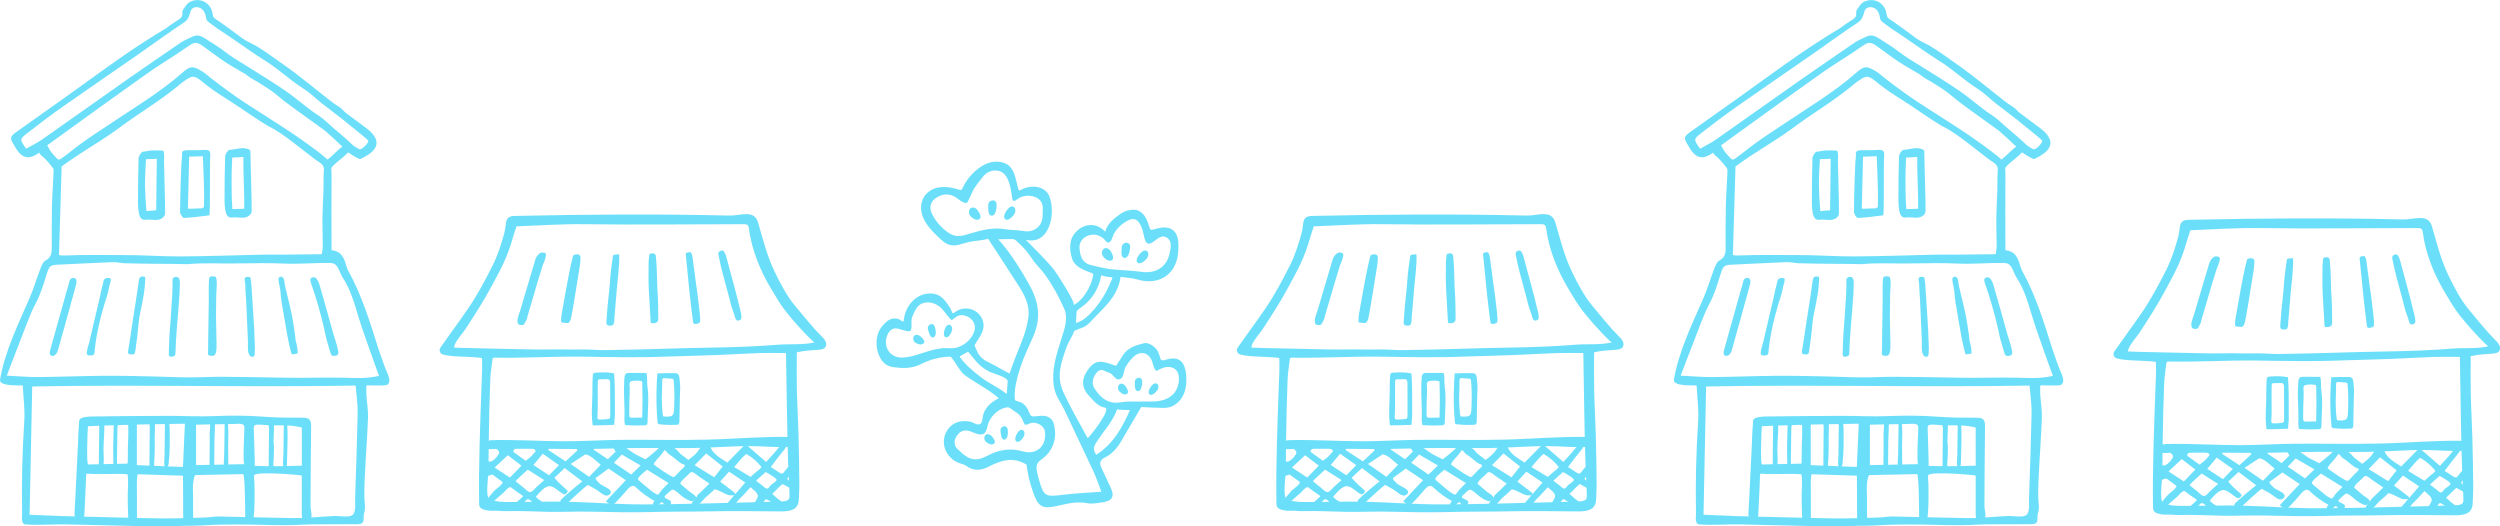 <?xml version="1.0" encoding="UTF-8"?>
<svg id="_レイヤー_2" data-name="レイヤー 2" xmlns="http://www.w3.org/2000/svg" viewBox="0 0 631.59 133">
  <defs>
    <style>
      .cls-1 {
        fill: #6bdff9;
        stroke-width: 0px;
      }
    </style>
  </defs>
  <g id="First_view" data-name="First view">
    <g>
      <g>
        <g>
          <path class="cls-1" d="M121.75,90.44c-3.24-.44-7.45-.18-9.91-.89-.48-.14-.83-.68-.78-1.17.03-.31.21-.58.39-.83,2.25-3.24,4.62-6.39,6.84-9.65,2.45-3.59,4.21-6.99,6.18-10.86,1.21-2.39,2.23-5.49,2.93-8.14.23-.88.31-1.8.45-2.7.19-1.28,1.01-1.62,2.2-1.65,18.62-.4,36.19-.52,54.23-.09,2.77.07,6.25-1.63,7.24,1.76,1.28,4.37,2.22,8.32,4.17,12.39,1.37,2.86,3.09,6.16,5.12,8.59,2.12,2.54,4.42,5.44,6.76,7.79.37.37.75.75.98,1.22.23.47.27,1.07-.03,1.49-.37.53-1.11.63-1.76.67-1.85.13-3.65.2-5.45.64,0,3.53-.06,6.25.01,9.33.08,3.77.31,7.54.41,11.31.11,4.25.19,8.49.22,12.74,0,1.17-.1,2.3-.12,3.47,0,.68-.1,1.38-.46,1.96-.87,1.44-3.21,1.39-4.67,1.38-5.6-.07-12.01-.13-17.61-.01-5.59.11-9.31.02-14.9.18-4.2.11-10,.03-14.2-.09-3.97-.11-7.4.09-11.37.03-3.67-.06-7.34-.3-10.97-.17-.98.03-1.96-.17-2.91-.11-.8.05-1.6-.03-2.37-.25-.48-.13-.98-.36-1.19-.81-.11-.24-.12-.52-.13-.78-.16-9.78.26-19.7.59-29.49.08-2.26.25-4.73.13-7.25ZM198.59,89.19c-2.66,0-4.7-.06-6.74.01-3.52.12-7.03.34-10.55.49-4.11.18-8.22.22-12.33.38-8.05.32-14.45.13-21.81.04-7.75-.09-14.48.38-22.23.25-.11,0-.23,0-.33.06-.14.09-.17.28-.19.45-.19,1.64-.47,3.24-.54,4.9-.2,4.99-.31,9.99-.38,14.99-.03,2.54-.06,5.07-.08,7.61-.02,2.16-.45,4.33-.27,6.46.03.34.08.71.3.97.15.18.35.29.56.39,1.26.58,2.7.61,4.08.63,5.23.07,10.51-.21,15.77-.05,6.28.16,12.56.68,18.84.66,9.85-.03,19.7-.37,29.55-.59,1.38-.03,2.77-.1,4.15-.16.76-.03,2.45.14,2.91-.61.17-.27.17-.61.16-.93-.06-2.77-.27-5.48-.35-8.24-.28-9.02-.36-18.04-.54-27.72ZM114.85,87.19c-.08.23-.12.44-.12.62,0,.09,17.56.41,19.16.46,3.24.1,6.48-.07,9.72.03,1.45.05,2.91-.04,4.33-.02,1.63.02,3.21.2,4.87.17,10.29-.13,18.27-.5,27.27-.64,5.6-.09,11.2-.29,16.78-.74,2.47-.2,6.07.12,8.96-.58-.39.07-4.22-4.16-4.54-4.53-.88-1-1.74-2.01-2.57-3.05-1.63-2.03-2.5-3.63-3.85-5.87-2.82-4.68-4.95-9.93-5.66-15.31-.04-.3-.09-.63-.31-.84-.25-.24-.63-.25-.98-.25-13.4,0-26.84.19-40.21,0-5.69-.08-11.39.34-17.21.55-.33.99-.63,1.84-.87,2.69-1.53,5.42-3.1,8.1-5.45,12.47-2.12,3.93-4.14,7.05-6.58,10.79-.6.92-2.28,2.74-2.74,4.06Z"/>
          <path class="cls-1" d="M123.86,116.63c.8-.17,1.75-1.2,2.12-1.9.57-1.07-1.23-1.36-.9-1.98.38-.75,1-.41,1.62-.37.62.03,1.36-.15,1.98-.23.12-.02.24-.03.36-.05.67-.08,1.37-.16,1.98.13.11.05.23.15.21.27-.01.07-.08.13-.14.17-.36.28-.99.6-1.25.98-.35.51.01.62.45.94.84.61,1.69,1.22,2.53,1.83.61-.57,1.4-.97,1.87-1.67.12-.19.59-.59.62-.76.07-.37-.49-.56-.73-.69-.26-.14-.53-.4-.44-.69.04-.12.13-.21.24-.28.33-.22.75-.28,1.14-.26.4.02.79.09,1.19.1.7.02,1.41-.18,2.09-.04.09.02.18.05.22.13.05.09,0,.2-.04.29-.17.33-.43.76-.43,1.15,1.32.87,2.68,1.76,4.34,2.85.99-.92,1.93-1.79,3-2.78.06-.06-1.01-1.23-.4-1.71.28-.22.69-.08.98.12s.54.49.88.56c.36.08.73-.08,1.06-.26.26-.14.52-.3.77-.47.13-.09.26-.18.42-.23.3-.1.94.05.98.44.03.42-.62.87-.61,1.38,1.07.73,2.27,1.53,3.58,2.42.71-.69,1.32-1.29,1.97-1.93-.41-.67-.78-1.29-1.3-2.14.07.12,1.19.09,1.37.1.36.03.85-.05,1.15.16,1.03.68,2.07,1.34,3.05,2.08.97.73,2.16,1.1,3.2,1.74.14.09,2.15-1.68,2.38-1.86.73-.57,1.28-1.3,2.01-1.9.2-.16.41-.33.67-.35.21-.02.42.07.62.16.13.06.27.14.29.27.02.13-.09.24-.18.33-.71.69-1.21,1.53-1.83,2.3-.62.76-1.43,1.41-1.81,2.33-.03.07,4.56,3.37,5.1,3.2.16-.05.28-.17.39-.29.42-.44.84-.89,1.26-1.33.2-.21,1.17-.98,1.12-1.28-.05-.31-.53-.33-.77-.46-.46-.24-.9-.61-1.3-.94-.67-.56-1.3-1.05-2.03-1.54-.3-.2-.39-.41-.59-.65-.15-.18-.48-.27-.57-.5-.06-.16.04-.34.17-.46.15-.15.34-.26.53-.35.15-.08.3-.15.47-.18.42-.06.95.26,1.28.51.19.14.38.28.58.43.52.39.75.94,1.3,1.33.62.43,1.18.91,1.82,1.4,1.49-1.17,2.09-1.61,2.88-2.88.64-1.03,1.31-1.22,2.54-.92.46,2.06,2.38,3.16,4.43,4.46,1.57-1.59,3.1-3.14,4.6-4.66,1.82,1.58,3.43,2.98,5.19,4.51,0,0,1.98-2.18,2.16-2.38.64-.7,1.08-1.57,1.96-2.01.06-.03.13-.06.2-.06.08,0,.15.03.22.07.17.09.34.21.41.4.09.28-.11.57-.3.8-1.22,1.46-2.35,2.94-3.47,4.47.04-.05,2.09,1.37,2.35,1.51.59.31.75.08,1.12-.4.34-.45.7-.88,1.08-1.29.04-.04.08-.08.14-.08.04,0,.08.03.11.05.32.25.6.55.81.9.02.04.05.08.05.12,0,.06-.03.11-.05.15-.22.37-.45.72-.71,1.06-.17.23-.78.75-.7,1.03.06.2.58.43.74.56.34.27.66.49,1.05.69.1.05.2.11.22.22,0,.04,0,.09-.02.13-.09.29-.24.56-.42.8-.3.38-2.16-.88-2.61-1.08-.06-.03-.12-.05-.19-.05-.07,0-.12.05-.17.1-.87.73-1.58,1.59-2.43,2.33.41.37.82.75,1.22,1.12.29.27.79.51,1.02.82.1.14.13.35.02.49-.06.07-.15.11-.24.16-.21.13-.4.35-.65.35-.14,0-.27-.07-.39-.13-.19-.1-2.48-1.62-2.61-1.46-.69.84-1.4,1.7-2.2,2.68-.9-.52-1.35-.76-.7-1.69,1.38-1.97,1.25-2.14-.95-4-.92.98-1.75,1.98-2.72,2.88-.88.81-1.31,2.38-3.61,1.71,1.7-1.97,3.3-3.82,5-5.78-1.38-.93-2.6-1.75-4.08-2.74-.74.81-1.45,1.59-2.25,2.47.38.45,1,.76,1.45,1.14.63.53,1.31,1.01,1.96,1.52.12.09.24.19.31.32.07.13.07.31-.03.42-.1.09-.24.1-.38.1-.2,0-.4,0-.59,0-.19,0-.38,0-.57-.04-.2-.04-.4-.13-.58-.22-.69-.33-1.37-.65-2.06-.98-.1-.05-.9-.33-1.01-.23-.63.69-1.41,1.29-2.1,1.92-.61.55-1.06,1.19-1.66,1.75-.26.25-.54.5-.88.61-.34.11-.78.01-.95-.31-.14-.27-.06-.61.12-.87s.42-.45.63-.67c.27-.29.37-.66.59-.96.26-.35.68-.64.99-.95.68-.66,1.35-1.34,2.04-2.01-.9-.61-1.8-1.21-2.7-1.82-.43-.29-1.48-1.34-2.04-1.02-.19.11-.32.28-.47.44-.67.74-1.59,1.28-2.07,2.16-.04.07-.08.16-.06.24.02.09.09.16.16.21.7.61,1.41,1.22,2.13,1.81.34.28,1.58.95,1.64,1.42.03.21-.13.38-.27.53-.22.22-.47.46-.78.48-.15,0-.3-.04-.44-.09-.77-.3-1.61-.8-2.24-1.34-.46-.4-.89-.8-1.39-1.14-.62-.43-.85-.48-1.45.06-.35.32-.71.64-1.06.96-.17.16-.37.4-.25.6.16.29.95.51,1.23.71.17.12.35.26.38.46.03.18-.07.36-.18.51-.13.17-.27.32-.44.44-.05.04-.1.07-.16.08-.07.01-.15-.02-.22-.05-.36-.15-.73-.31-.96-.62-.08-.11-.15-.25-.27-.32-.36-.22-1.94,2.14-2.35.61-.09-.34.17-.66.42-.92-1.67-.91-3.23-2.03-4.61-3.34-.19-.18-.39-.37-.64-.44-.87-.24-1.64.9-2.12,1.44-.72.83-1.45,1.65-2.21,2.44-1.1,1.15-1.36,1.12-2.74-.02,1.61-1.7,3.22-3.42,5.03-5.34-1.57-1.05-3.02-2.02-4.36-2.93-1.23.9-2.29,1.68-3.21,2.35-.37.27,1.11,1.58,1.28,1.67l1.58.88c.41.23.88.53.91,1,.04.56-.59.97-1.14.92-.55-.05-1.03-.41-1.46-.75-.98-.78-2.04-1.31-3.13-1.92-.27-.15-4.99,4.38-5.53,4.85-.1.09-.21.18-.34.19-.14.02-.27-.05-.4-.12-.37-.2-.8-.52-.71-.93.03-.14.12-.25.21-.36.41-.49,5.23-4.59,5.33-4.52-1.45-1.1-2.72-2.06-4.47-3.39-.96.9-1.75,1.65-2.6,2.44.98,1.24,2.02,2.07,3.18,3.12.06.06.13.12.16.21.06.18-.08.37-.22.51-.14.15-.3.31-.5.34-.2.03-.4-.07-.58-.17-.89-.5-2.13-1.81-3.16-1.88-1.26-.09-2.69,1.67-3.42,2.51-.05.06-.1.13-.09.21,0,.05.05.1.09.13.41.38.86.72,1.33,1.02.09.06.19.12.24.22.43.85-1.23,1.35-1.79.84-.39-.37-1.27-1.54-1.79-1.63-.5-.08-.84.56-1.1.88-.62.8-1.34,1.71-2.12.52-.06-.09-.11-.18-.1-.28,0-.15.15-.26.27-.35.58-.4,1.03-.94,1.57-1.4.03-.03.07-.06.08-.1.02-.09-.06-.16-.14-.21-1.03-.68-2.03-1.4-3.01-2.15-.79.21-1.2.93-1.77,1.45-.71.65-1.49,1.28-2.21,1.93-.08.07-.16.15-.27.19-.35.15-.72-.12-1-.38-.15-.13-.31-.31-.27-.5.02-.1.09-.18.15-.26.43-.5.87-1.01,1.3-1.51.17-.19,2.58-1.84,1.98-2.27-.65-.47-1.53-1.12-2.38-1.73-.26-.19-1.63.52-1.94.62-.09.03-.18.05-.26.02-.06-.02-.11-.08-.15-.13-.4-.61.03-1.4.07-2.04.05-.65-.3-1.26-.08-1.91.02-.05.04-.1.08-.13.05-.03.11-.03.16-.03.5,0,1.01.35,1.48.25ZM137.48,121.27c-1.47-.93-2.75-1.74-4.14-2.62-.97.87-1.93,1.74-2.87,2.65-.09.08-.18.2-.13.32.02.04.06.07.09.1.61.49,1.23.98,1.84,1.47.43.35,1.2,1.25,1.79,1.12.51-.11,1.2-1.04,1.59-1.38.61-.55,1.22-1.1,1.83-1.65ZM168.9,122.03c-1.84-1.14-3.56-2.21-5.44-3.37-.4.39-2.42,1.9-2.27,2.4.06.2.23.35.39.48.64.54,1.28,1.08,1.92,1.62.74.63,1.48,1.26,2.34,1.7.08.04.17.09.26.09.42.01.86-.92,1.13-1.21.54-.59,1.12-1.14,1.68-1.71ZM151.77,117.41c-1.48-1.16-2.45-2.4-3.9-2.62-1.36.89-2.45,1.61-3.7,2.43,1.74,1.21,3.11,2.17,4.66,3.25,1.06-1.1,1.93-2,2.94-3.05ZM175.51,117.53c1.81,1.12,3.27,2.02,4.93,3.05.83-1.06,1.47-1.88,2.14-2.73-1.43-1.13-2.7-2.13-4.17-3.29-1.02,1.04-1.88,1.92-2.91,2.97ZM128.3,115.01c-1.14,1.06-2.12,1.98-3.34,3.1,1.43.94,2.61,1.72,3.87,2.54,1.1-1.14,1.97-2.04,2.91-3.01-1.17-.9-2.19-1.67-3.45-2.63ZM192.23,118.23c.07-.09.12-.18.11-.25,0-.04-.03-.07-.05-.1-.98-1.24-2.2-2.29-3.57-3.09-.06-.03-.12-.07-.19-.06-.06,0-.1.05-.15.08-1.06.9-1.96,2.13-2.89,3.18,1.47.89,2.73,1.65,4.12,2.5.51-.46,1.03-.91,1.54-1.36.16-.14.81-.58,1.07-.91ZM141.2,117.5c-1.37-.97-2.61-1.84-4.06-2.87-.88,1.06-1.6,1.91-2.38,2.84,1.47.97,2.67,1.76,3.96,2.61.82-.86,1.52-1.59,2.48-2.58ZM157.09,114.84c-.74.76-1.26,1.31-1.99,2.06,1.45.99,2.83,1.94,4.37,2.99.86-.83,1.55-1.5,2.36-2.29-1.69-.99-3.09-1.8-4.75-2.77ZM191.05,121.47c.48.37.96.74,1.44,1.11.36.27.99.97,1.39.85.37-.11.63-.72.93-.95.42-.33.92-.57,1.26-1,.07-.09.14-.2.11-.32-.02-.08-.07-.14-.13-.2-.32-.33-.72-.58-1.12-.82-.38-.24-.77-.52-1.17-.72-.4-.19-.41-.15-.71.19-.15.18-2.1,1.78-2,1.85Z"/>
          <g>
            <path class="cls-1" d="M166.08,94.33c1.45-.05,2.9-.09,4.34-.06.35,0,.75.05.96.34.36.51.29,1.52.39,2.12.16.99.01,2.13,0,3.14-.04,2.16-.08,4.32-.12,6.49,0,.24-.01.5-.13.7-.19.33-.62.25-.93.27-.48.03-.95.03-1.43.02-.82-.01-1.65-.06-2.47-.15-.17-.02-.37-.05-.47-.2-.06-.09-.08-.21-.09-.32-.29-3.04-.36-6.09-.23-9.13.04-1.06.07-2.16.18-3.22ZM170.22,96.42c0-.09-.02-.18-.03-.27-.02-.14-.04-.3-.15-.39-.09-.07-.2-.08-.31-.09-.64-.05-1.29-.09-1.93-.14-.08,0-.16-.01-.23.01-.26.09-.29.45-.28.73.03,1.48-.09,2.94-.09,4.42,0,.42.09,4.51.42,4.53,2.35.13,2.61-.03,2.69-2.21.09-2.18.12-4.41-.09-6.58Z"/>
            <path class="cls-1" d="M157.93,107.35s-.03-.07-.04-.11c-.26-.99-.07-2.34-.11-3.38-.05-1.32-.1-2.64-.12-3.96-.02-1.2-.04-2.41.04-3.61.03-.47,0-1.54.42-1.87.25-.2.59-.21.9-.21,1.35,0,2.69,0,4.04.02.08,0,.17,0,.23.06.06.05.07.13.09.21.15.86.07,1.7.13,2.56.07.93.23,1.85.25,2.8.05,1.89-.07,3.78-.13,5.67,0,.4-.03.8-.04,1.2,0,.16-.01.32-.09.45-.14.23-.45.27-.71.28-1.55.07-3.11.06-4.67-.04-.06,0-.11,0-.16-.05,0,0-.02-.02-.02-.02ZM159.25,96.47c-.37.38-.16,1.1-.15,1.69.03,1-.06,2.02-.09,3.02-.02.93-.05,1.87-.03,2.8,0,.26-.09,1.24.16,1.43.17.12.39.12.59.12.84-.01,1.68-.03,2.52-.04.1-2.96.1-5.93,0-8.89,0-.09,0-.19-.07-.25-.05-.06-.14-.08-.22-.1-.72-.11-1.52-.12-2.24,0-.22.04-.38.12-.49.23Z"/>
            <path class="cls-1" d="M149.75,107.4c-.09-.19-.09-.65-.11-.8-.27-2.14-.02-4.47.01-6.63.03-1.67,0-3.37.11-5.04.01-.19.03-.38.14-.53.16-.22.45-.25.71-.26,1.52-.08,3.06-.15,4.54.2.19,2.6.2,5.21.19,7.82,0,.9,0,1.81,0,2.71,0,.76-.15,1.46-.15,2.21,0,.09,0,.18-.07.23-.04.03-.09.03-.14.03-1.72.06-3.41.13-5.14.13-.04,0-.07-.03-.09-.08ZM151.02,96.31s0,.02,0,.03c-.03,1.54,0,3.09-.01,4.63,0,.97,0,1.94,0,2.92,0,.36-.19,1.8.02,1.97.16.12.37.13.57.13.66,0,1.32-.05,1.98-.13.15-.02.3-.04.41-.15.16-.15.17-.4.17-.62-.02-2.75.04-5.53-.02-8.28,0-.19-.01-.39-.07-.57-.06-.18-.18-.35-.36-.41-.1-.04-.21-.03-.31-.03-.63.01-1.27.02-1.9.03-.08,0-.15,0-.22.03-.16.07-.23.27-.24.45Z"/>
          </g>
          <path class="cls-1" d="M122.78,113.44c-.17-.03-.32-.07-.45-.12-2.03-.79.71-2.09,1.88-2.12,6.22-.17,12.48.28,18.71.28,4.62,0,9.24-.32,13.86-.36,7.21-.06,14.43.12,21.63-.05,7.12-.16,14.2-.85,21.32-.67.2,0,.43.02.56.13.11.09.13.23.14.35.04.5.04,1.01-.02,1.52-.02.15-.05.31-.2.4-.11.07-.26.08-.4.09-3.38.22-6.67-.16-10.06-.18-5.14-.04-10.25.47-15.4.49-5.15.02-10.31-.06-15.46.01-4.74.07-9.51.3-14.23.22-4.88-.08-9.78-.04-14.67-.04-1.32,0-2.63,0-3.95-.01-.85,0-2.31.2-3.28.03Z"/>
          <g>
            <path class="cls-1" d="M182.62,63.32s.06.03.08.05c.54.4.76,1.42.95,2.12.26.96.52,1.93.78,2.89.51,1.93,1.02,3.86,1.55,5.78.26.94.47,1.9.7,2.85.23.96.54,1.87.63,2.87.02.24.03.49-.06.69-.1.19-.28.28-.45.35-.3.13-.55.12-.81-.13-.15-.15-.23-.4-.29-.64-.2-.76-.42-1.36-.69-2.07-.34-.91-.54-1.96-.8-2.92-.53-1.97-1.05-3.95-1.59-5.92-.42-1.54-.77-3.11-1.08-4.69-.05-.26-.1-.55.01-.77.06-.13.16-.21.26-.28.15-.12.2-.11.37-.17.14-.05.3-.06.44,0Z"/>
            <path class="cls-1" d="M137.91,64.66c-.09.81-.69,2.01-.81,2.4-.39,1.25-.79,2.5-1.16,3.76-.91,3.05-1.78,6.11-2.69,9.16,0,.53-.43,1.15-.65,1.61-.07.15-.15.31-.28.41-.17.13-.41.14-.63.13-.26-.01-.54-.05-.72-.24-.69-.74.28-2.84.5-3.59.43-1.46.86-2.91,1.29-4.37.84-2.85,1.68-5.7,2.54-8.54.17-.57.94-1.55,1.59-1.6.15-.01.3.03.45.05.12.02.24.03.35.08.21.12.27.39.23.73Z"/>
            <path class="cls-1" d="M156.37,64.28c.06.05.07.15.07.23.08,2.8-.38,5.71-.61,8.51-.13,1.61-.26,3.22-.4,4.83-.07.8-.14,1.61-.21,2.41-.05.53.07,1.63-.52,1.93-.19.1-.41.1-.63.09-.26,0-.55-.05-.72-.24-.17-.2-.17-.49-.15-.76.15-2.51.37-4.99.67-7.5.23-1.88.26-3.75.51-5.63.15-1.12.3-2.24.45-3.36.02-.12.04-.24.12-.33.08-.08.21-.1.32-.11.29-.03.57-.07.86-.1.08,0,.17-.02.23.04Z"/>
            <path class="cls-1" d="M146.49,64.54s.02.02.03.03c.14.2.15.47.14.72-.02.76-.12,1.49-.23,2.24-.38,2.46-.77,4.91-1.19,7.36-.21,1.24-.39,2.49-.64,3.72-.13.64-.33,2.81-1.1,2.99-.11.03-.23.02-.35,0-.32-.03-.64-.06-.96-.09-.15-.01-.31-.04-.38-.17-.04-.06-.04-.14-.04-.22,0-.55.01-1.11.11-1.66.92-4.89,1.65-9.91,2.87-14.73.02-.09.05-.18.11-.24.07-.07.17-.1.27-.13.24-.06.49-.13.73-.12.23.01.48.1.62.28Z"/>
            <path class="cls-1" d="M165.19,64.04c.11.04.21.1.3.19.11.13.19.3.2.47.19,1.91.19,2.64.25,3.86.09,1.7.04,3.19.17,4.87.18,2.25.15,4.6.2,6.88,0,.29,0,.6-.14.85-.26.44-.85.52-1.36.5-.13,0-.28-.02-.36-.12-.07-.08-.08-.19-.08-.3-.14-2.51-.28-5.03-.43-7.54-.13-2.36-.12-4.7-.08-7.07,0-.45,0-.85.08-1.28.06-.3.02-.83.14-1.09.06-.12.2-.16.33-.19.27-.06.51-.1.76-.02Z"/>
            <path class="cls-1" d="M176.36,81.71c-.23.08-.47.13-.71.14-.11,0-.23,0-.33-.06-.17-.11-.21-.34-.24-.54-.3-2.31-.6-4.63-.84-6.96-.35-3.3-.67-6.61-.99-9.92-.01-.11-.02-.23.03-.33.05-.1.16-.16.26-.2.27-.11.57-.15.87-.12.57.07.74,2.94.81,3.34.26,1.48.37,2.96.6,4.45.28,1.83.53,3.66.72,5.5.09.9.24,1.81.29,2.71.02.39.21,1.67-.2,1.88-.09.05-.18.09-.27.12Z"/>
          </g>
        </g>
        <g>
          <path class="cls-1" d="M323.17,90.44c-3.24-.44-7.45-.18-9.91-.89-.48-.14-.83-.68-.78-1.17.03-.31.21-.58.39-.83,2.25-3.24,4.62-6.39,6.84-9.65,2.45-3.59,4.21-6.99,6.18-10.86,1.21-2.39,2.23-5.49,2.93-8.14.23-.88.31-1.8.45-2.7.19-1.28,1.01-1.62,2.2-1.65,18.62-.4,36.19-.52,54.23-.09,2.77.07,6.25-1.63,7.24,1.76,1.28,4.37,2.22,8.32,4.17,12.39,1.37,2.86,3.09,6.16,5.12,8.59,2.12,2.54,4.42,5.44,6.76,7.79.37.37.75.75.98,1.22.23.47.27,1.07-.03,1.49-.37.53-1.11.63-1.76.67-1.85.13-3.65.2-5.45.64,0,3.53-.06,6.25.01,9.33.08,3.77.31,7.54.41,11.31.11,4.25.19,8.49.22,12.74,0,1.17-.1,2.3-.12,3.47,0,.68-.1,1.38-.46,1.96-.87,1.44-3.21,1.39-4.67,1.38-5.6-.07-12.01-.13-17.61-.01-5.59.11-9.31.02-14.9.18-4.2.11-10,.03-14.2-.09-3.97-.11-7.4.09-11.37.03-3.67-.06-7.34-.3-10.97-.17-.98.03-1.96-.17-2.91-.11-.8.05-1.6-.03-2.37-.25-.48-.13-.98-.36-1.19-.81-.11-.24-.12-.52-.13-.78-.16-9.78.26-19.7.59-29.49.08-2.26.25-4.73.13-7.25ZM400.02,89.19c-2.66,0-4.7-.06-6.74.01-3.52.12-7.03.34-10.55.49-4.11.18-8.22.22-12.33.38-8.05.32-14.45.13-21.81.04-7.75-.09-14.48.38-22.23.25-.11,0-.23,0-.33.06-.14.09-.17.28-.19.45-.19,1.64-.47,3.24-.54,4.9-.2,4.99-.31,9.99-.38,14.99-.03,2.54-.06,5.07-.08,7.61-.02,2.16-.45,4.33-.27,6.46.03.34.08.71.3.97.15.18.35.29.56.39,1.26.58,2.7.61,4.08.63,5.23.07,10.51-.21,15.77-.05,6.28.16,12.56.68,18.84.66,9.85-.03,19.7-.37,29.55-.59,1.38-.03,2.77-.1,4.15-.16.76-.03,2.45.14,2.91-.61.17-.27.17-.61.16-.93-.06-2.77-.27-5.48-.35-8.24-.28-9.02-.36-18.04-.54-27.72ZM316.27,87.19c-.08.23-.12.44-.12.62,0,.09,17.56.41,19.16.46,3.24.1,6.48-.07,9.72.03,1.45.05,2.91-.04,4.33-.02,1.63.02,3.21.2,4.87.17,10.29-.13,18.27-.5,27.27-.64,5.6-.09,11.2-.29,16.78-.74,2.47-.2,6.07.12,8.96-.58-.39.07-4.22-4.16-4.54-4.53-.88-1-1.74-2.01-2.57-3.05-1.63-2.03-2.5-3.63-3.85-5.87-2.82-4.68-4.95-9.93-5.66-15.31-.04-.3-.09-.63-.31-.84-.25-.24-.63-.25-.98-.25-13.4,0-26.84.19-40.21,0-5.69-.08-11.39.34-17.21.55-.33.99-.63,1.84-.87,2.69-1.53,5.42-3.1,8.1-5.45,12.47-2.12,3.93-4.14,7.05-6.58,10.79-.6.92-2.28,2.74-2.74,4.06Z"/>
          <path class="cls-1" d="M325.28,116.63c.8-.17,1.75-1.2,2.12-1.9.57-1.07-1.23-1.36-.9-1.98.38-.75,1-.41,1.62-.37.62.03,1.36-.15,1.98-.23.12-.02.24-.03.36-.05.67-.08,1.37-.16,1.98.13.11.05.23.15.21.27-.01.07-.08.13-.14.17-.36.28-.99.6-1.25.98-.35.51.01.62.45.94.84.61,1.69,1.22,2.53,1.83.61-.57,1.4-.97,1.87-1.67.12-.19.59-.59.62-.76.07-.37-.49-.56-.73-.69-.26-.14-.53-.4-.44-.69.04-.12.13-.21.24-.28.33-.22.75-.28,1.14-.26.4.02.79.09,1.19.1.7.02,1.41-.18,2.09-.04.09.02.18.05.22.13.05.09,0,.2-.04.29-.17.33-.43.76-.43,1.15,1.32.87,2.68,1.76,4.34,2.85.99-.92,1.93-1.79,3-2.78.06-.06-1.01-1.23-.4-1.71.28-.22.69-.08.98.12s.54.49.88.56c.36.08.73-.08,1.06-.26.26-.14.52-.3.77-.47.13-.09.26-.18.42-.23.3-.1.94.05.98.44.03.42-.62.87-.61,1.38,1.07.73,2.27,1.53,3.58,2.42.71-.69,1.32-1.29,1.97-1.93-.41-.67-.78-1.29-1.3-2.14.07.12,1.19.09,1.37.1.36.03.85-.05,1.15.16,1.03.68,2.07,1.34,3.05,2.08.97.73,2.16,1.1,3.2,1.74.14.09,2.15-1.68,2.38-1.86.73-.57,1.28-1.3,2.01-1.9.2-.16.41-.33.67-.35.21-.02.42.07.62.16.13.06.27.14.29.27.02.13-.09.24-.18.33-.71.69-1.21,1.53-1.83,2.3-.62.76-1.43,1.41-1.81,2.33-.03.07,4.56,3.37,5.1,3.2.16-.05.28-.17.39-.29.42-.44.84-.89,1.26-1.33.2-.21,1.17-.98,1.12-1.28-.05-.31-.53-.33-.77-.46-.46-.24-.9-.61-1.3-.94-.67-.56-1.3-1.05-2.03-1.54-.3-.2-.39-.41-.59-.65-.15-.18-.48-.27-.57-.5-.06-.16.04-.34.17-.46.15-.15.34-.26.53-.35.15-.08.3-.15.47-.18.42-.06.95.26,1.28.51.19.14.38.28.58.43.52.39.75.94,1.3,1.33.62.43,1.18.91,1.82,1.4,1.49-1.17,2.09-1.61,2.88-2.88.64-1.03,1.31-1.22,2.54-.92.46,2.06,2.38,3.16,4.43,4.46,1.57-1.59,3.1-3.14,4.6-4.66,1.82,1.58,3.43,2.98,5.19,4.51,0,0,1.98-2.18,2.16-2.38.64-.7,1.08-1.57,1.96-2.01.06-.03.13-.06.2-.06.08,0,.15.03.22.07.17.09.34.21.41.4.09.28-.11.57-.3.8-1.22,1.46-2.35,2.94-3.47,4.47.04-.05,2.09,1.37,2.35,1.51.59.31.75.08,1.12-.4.34-.45.7-.88,1.08-1.29.04-.04.08-.08.14-.08.04,0,.08.03.11.05.32.25.6.55.81.9.02.04.05.08.05.12,0,.06-.03.11-.05.15-.22.37-.45.72-.71,1.06-.17.23-.78.75-.7,1.03.06.2.58.43.74.56.34.27.66.49,1.05.69.1.05.2.11.22.22,0,.04,0,.09-.02.13-.09.29-.24.56-.42.8-.3.38-2.16-.88-2.61-1.08-.06-.03-.12-.05-.19-.05-.07,0-.12.05-.17.1-.87.73-1.58,1.59-2.43,2.33.41.37.82.75,1.22,1.12.29.27.79.51,1.02.82.1.14.13.35.02.49-.06.07-.15.11-.24.16-.21.13-.4.35-.65.35-.14,0-.27-.07-.39-.13-.19-.1-2.48-1.62-2.61-1.46-.69.84-1.4,1.7-2.2,2.68-.9-.52-1.35-.76-.7-1.69,1.38-1.97,1.25-2.14-.95-4-.92.98-1.75,1.98-2.72,2.88-.88.81-1.31,2.38-3.61,1.71,1.7-1.97,3.3-3.82,5-5.78-1.38-.93-2.6-1.75-4.08-2.74-.74.81-1.45,1.59-2.25,2.47.38.45,1,.76,1.45,1.14.63.53,1.31,1.01,1.96,1.52.12.09.24.19.31.32.07.13.07.31-.03.42-.1.09-.24.1-.38.1-.2,0-.4,0-.59,0-.19,0-.38,0-.57-.04-.2-.04-.4-.13-.58-.22-.69-.33-1.37-.65-2.06-.98-.1-.05-.9-.33-1.01-.23-.63.69-1.41,1.29-2.1,1.92-.61.55-1.06,1.19-1.66,1.75-.26.25-.54.5-.88.61-.34.11-.78.01-.95-.31-.14-.27-.06-.61.12-.87s.42-.45.63-.67c.27-.29.37-.66.59-.96.26-.35.68-.64.99-.95.68-.66,1.35-1.34,2.04-2.01-.9-.61-1.8-1.21-2.7-1.82-.43-.29-1.48-1.34-2.04-1.02-.19.11-.32.28-.47.44-.67.74-1.59,1.28-2.07,2.16-.04.07-.08.16-.06.24.02.09.09.16.16.21.7.61,1.41,1.22,2.13,1.81.34.28,1.58.95,1.64,1.42.03.21-.13.38-.27.53-.22.22-.47.46-.78.48-.15,0-.3-.04-.44-.09-.77-.3-1.61-.8-2.24-1.34-.46-.4-.89-.8-1.39-1.14-.62-.43-.85-.48-1.45.06-.35.32-.71.64-1.06.96-.17.16-.37.4-.25.6.16.29.95.51,1.23.71.17.12.35.26.38.46.03.18-.07.36-.18.51-.13.17-.27.32-.44.44-.05.04-.1.07-.16.08-.07.01-.15-.02-.22-.05-.36-.15-.73-.31-.96-.62-.08-.11-.15-.25-.27-.32-.36-.22-1.94,2.14-2.35.61-.09-.34.17-.66.42-.92-1.67-.91-3.23-2.03-4.61-3.34-.19-.18-.39-.37-.64-.44-.87-.24-1.64.9-2.12,1.44-.72.83-1.45,1.65-2.21,2.44-1.1,1.15-1.36,1.12-2.74-.02,1.61-1.7,3.22-3.42,5.03-5.34-1.57-1.05-3.02-2.02-4.36-2.93-1.23.9-2.29,1.68-3.21,2.35-.37.27,1.11,1.58,1.28,1.67l1.58.88c.41.23.88.53.91,1,.04.56-.59.97-1.14.92-.55-.05-1.03-.41-1.46-.75-.98-.78-2.04-1.31-3.13-1.92-.27-.15-4.99,4.38-5.53,4.85-.1.09-.21.18-.34.19-.14.02-.27-.05-.4-.12-.37-.2-.8-.52-.71-.93.03-.14.12-.25.21-.36.41-.49,5.23-4.59,5.33-4.52-1.45-1.1-2.72-2.06-4.47-3.39-.96.9-1.75,1.65-2.6,2.44.98,1.24,2.02,2.07,3.18,3.12.06.06.13.12.16.21.06.18-.08.37-.22.51-.14.15-.3.31-.5.34-.2.03-.4-.07-.58-.17-.89-.5-2.13-1.81-3.16-1.88-1.26-.09-2.69,1.67-3.42,2.51-.05.06-.1.13-.09.21,0,.05.05.1.09.13.41.38.86.72,1.33,1.02.09.06.19.12.24.22.43.85-1.23,1.35-1.79.84-.39-.37-1.27-1.54-1.79-1.63-.5-.08-.84.56-1.1.88-.62.8-1.34,1.71-2.12.52-.06-.09-.11-.18-.1-.28,0-.15.15-.26.27-.35.58-.4,1.03-.94,1.57-1.4.03-.03.07-.06.08-.1.02-.09-.06-.16-.14-.21-1.03-.68-2.03-1.4-3.01-2.15-.79.21-1.2.93-1.77,1.45-.71.65-1.49,1.28-2.21,1.93-.08.07-.16.15-.27.19-.35.15-.72-.12-1-.38-.15-.13-.31-.31-.27-.5.02-.1.09-.18.15-.26.43-.5.87-1.01,1.3-1.51.17-.19,2.58-1.84,1.98-2.27-.65-.47-1.53-1.12-2.38-1.73-.26-.19-1.63.52-1.94.62-.09.03-.18.05-.26.02-.06-.02-.11-.08-.15-.13-.4-.61.03-1.4.07-2.04.05-.65-.3-1.26-.08-1.91.02-.05.04-.1.08-.13.05-.03.11-.03.16-.03.5,0,1.01.35,1.48.25ZM338.91,121.27c-1.47-.93-2.75-1.74-4.14-2.62-.97.87-1.93,1.74-2.87,2.65-.09.08-.18.2-.13.32.02.04.06.07.09.1.61.49,1.23.98,1.84,1.47.43.35,1.2,1.25,1.79,1.12.51-.11,1.2-1.04,1.59-1.38.61-.55,1.22-1.1,1.83-1.65ZM370.33,122.03c-1.84-1.14-3.56-2.21-5.44-3.37-.4.39-2.42,1.9-2.27,2.4.06.2.23.35.39.48.64.54,1.28,1.08,1.92,1.62.74.63,1.48,1.26,2.34,1.7.08.04.17.09.26.09.42.01.86-.92,1.13-1.21.54-.59,1.12-1.14,1.68-1.71ZM353.2,117.41c-1.48-1.16-2.45-2.4-3.9-2.62-1.36.89-2.45,1.61-3.7,2.43,1.74,1.21,3.11,2.17,4.66,3.25,1.06-1.1,1.93-2,2.94-3.05ZM376.94,117.53c1.81,1.12,3.27,2.02,4.93,3.05.83-1.06,1.47-1.88,2.14-2.73-1.43-1.13-2.7-2.13-4.17-3.29-1.02,1.04-1.88,1.92-2.91,2.97ZM329.73,115.01c-1.14,1.06-2.12,1.98-3.34,3.1,1.43.94,2.61,1.72,3.87,2.54,1.1-1.14,1.97-2.04,2.91-3.01-1.17-.9-2.19-1.67-3.45-2.63ZM393.65,118.23c.07-.09.12-.18.11-.25,0-.04-.03-.07-.05-.1-.98-1.24-2.2-2.29-3.57-3.09-.06-.03-.12-.07-.19-.06-.06,0-.1.05-.15.08-1.06.9-1.96,2.13-2.89,3.18,1.47.89,2.73,1.65,4.12,2.5.51-.46,1.03-.91,1.54-1.36.16-.14.81-.58,1.07-.91ZM342.63,117.5c-1.37-.97-2.61-1.84-4.06-2.87-.88,1.06-1.6,1.91-2.38,2.84,1.47.97,2.67,1.76,3.96,2.61.82-.86,1.52-1.59,2.48-2.58ZM358.52,114.84c-.74.76-1.26,1.31-1.99,2.06,1.45.99,2.83,1.94,4.37,2.99.86-.83,1.55-1.5,2.36-2.29-1.69-.99-3.09-1.8-4.75-2.77ZM392.48,121.47c.48.37.96.74,1.44,1.11.36.27.99.97,1.39.85.37-.11.63-.72.93-.95.42-.33.92-.57,1.26-1,.07-.09.14-.2.11-.32-.02-.08-.07-.14-.13-.2-.32-.33-.72-.58-1.12-.82-.38-.24-.77-.52-1.17-.72-.4-.19-.41-.15-.71.19-.15.18-2.1,1.78-2,1.85Z"/>
          <g>
            <path class="cls-1" d="M367.51,94.33c1.45-.05,2.9-.09,4.34-.06.35,0,.75.05.96.34.36.51.29,1.52.39,2.12.16.99.01,2.13,0,3.14-.04,2.16-.08,4.32-.12,6.49,0,.24-.01.5-.13.7-.19.33-.62.25-.93.27-.48.03-.95.03-1.43.02-.82-.01-1.65-.06-2.47-.15-.17-.02-.37-.05-.47-.2-.06-.09-.08-.21-.09-.32-.29-3.04-.36-6.09-.23-9.13.04-1.06.07-2.16.18-3.22ZM371.65,96.42c0-.09-.02-.18-.03-.27-.02-.14-.04-.3-.15-.39-.09-.07-.2-.08-.31-.09-.64-.05-1.29-.09-1.93-.14-.08,0-.16-.01-.23.01-.26.09-.29.45-.28.73.03,1.48-.09,2.94-.09,4.42,0,.42.09,4.51.42,4.53,2.35.13,2.61-.03,2.69-2.21.09-2.18.12-4.41-.09-6.58Z"/>
            <path class="cls-1" d="M359.35,107.35s-.03-.07-.04-.11c-.26-.99-.07-2.34-.11-3.38-.05-1.32-.1-2.64-.12-3.96-.02-1.2-.04-2.41.04-3.61.03-.47,0-1.54.42-1.87.25-.2.59-.21.9-.21,1.35,0,2.69,0,4.04.02.08,0,.17,0,.23.06.06.05.07.13.09.21.15.86.07,1.7.13,2.56.07.93.23,1.85.25,2.8.05,1.89-.07,3.78-.13,5.67,0,.4-.03.8-.04,1.2,0,.16-.01.32-.09.45-.14.23-.45.27-.71.28-1.55.07-3.11.06-4.67-.04-.06,0-.11,0-.16-.05,0,0-.02-.02-.02-.02ZM360.68,96.47c-.37.38-.16,1.1-.15,1.69.03,1-.06,2.02-.09,3.02-.02.93-.05,1.87-.03,2.8,0,.26-.09,1.24.16,1.43.17.12.39.12.59.12.84-.01,1.68-.03,2.52-.04.1-2.96.1-5.93,0-8.89,0-.09,0-.19-.07-.25-.05-.06-.14-.08-.22-.1-.72-.11-1.52-.12-2.24,0-.22.04-.38.12-.49.23Z"/>
            <path class="cls-1" d="M351.18,107.4c-.09-.19-.09-.65-.11-.8-.27-2.14-.02-4.47.01-6.63.03-1.67,0-3.37.11-5.04.01-.19.03-.38.14-.53.16-.22.45-.25.71-.26,1.52-.08,3.06-.15,4.54.2.19,2.6.2,5.21.19,7.82,0,.9,0,1.81,0,2.71,0,.76-.15,1.46-.15,2.21,0,.09,0,.18-.07.23-.04.03-.09.03-.14.03-1.72.06-3.41.13-5.14.13-.04,0-.07-.03-.09-.08ZM352.45,96.31s0,.02,0,.03c-.03,1.54,0,3.09-.01,4.63,0,.97,0,1.94,0,2.92,0,.36-.19,1.8.02,1.97.16.12.37.13.57.13.66,0,1.32-.05,1.98-.13.15-.02.3-.04.41-.15.16-.15.17-.4.17-.62-.02-2.75.04-5.53-.02-8.28,0-.19-.01-.39-.07-.57-.06-.18-.18-.35-.36-.41-.1-.04-.21-.03-.31-.03-.63.01-1.27.02-1.9.03-.08,0-.15,0-.22.03-.16.07-.23.27-.24.45Z"/>
          </g>
          <path class="cls-1" d="M324.2,113.44c-.17-.03-.32-.07-.45-.12-2.03-.79.71-2.09,1.88-2.12,6.22-.17,12.48.28,18.71.28,4.62,0,9.24-.32,13.86-.36,7.21-.06,14.43.12,21.63-.05,7.12-.16,14.2-.85,21.32-.67.2,0,.43.02.56.13.11.09.13.23.14.35.04.5.04,1.01-.02,1.52-.02.15-.05.31-.2.4-.11.07-.26.08-.4.09-3.38.22-6.67-.16-10.06-.18-5.14-.04-10.25.47-15.4.49-5.15.02-10.31-.06-15.46.01-4.74.07-9.51.3-14.23.22-4.88-.08-9.78-.04-14.67-.04-1.32,0-2.63,0-3.95-.01-.85,0-2.31.2-3.28.03Z"/>
          <g>
            <path class="cls-1" d="M384.04,63.32s.06.03.08.05c.54.4.76,1.42.95,2.12.26.96.52,1.93.78,2.89.51,1.93,1.02,3.86,1.55,5.78.26.94.47,1.9.7,2.85.23.96.54,1.87.63,2.87.02.24.03.49-.06.69-.1.19-.28.28-.45.35-.3.13-.55.12-.81-.13-.15-.15-.23-.4-.29-.64-.2-.76-.42-1.36-.69-2.07-.34-.91-.54-1.96-.8-2.92-.53-1.97-1.05-3.95-1.59-5.92-.42-1.54-.77-3.11-1.08-4.69-.05-.26-.1-.55.01-.77.06-.13.16-.21.26-.28.15-.12.2-.11.37-.17.14-.05.3-.06.44,0Z"/>
            <path class="cls-1" d="M339.34,64.66c-.09.81-.69,2.01-.81,2.4-.39,1.25-.79,2.5-1.16,3.76-.91,3.05-1.78,6.11-2.69,9.16,0,.53-.43,1.15-.65,1.61-.07.15-.15.31-.28.41-.17.13-.41.14-.63.13-.26-.01-.54-.05-.72-.24-.69-.74.28-2.84.5-3.59.43-1.46.86-2.91,1.29-4.37.84-2.85,1.68-5.7,2.54-8.54.17-.57.94-1.55,1.59-1.6.15-.01.3.03.45.05.12.02.24.03.35.08.21.12.27.39.23.73Z"/>
            <path class="cls-1" d="M357.79,64.28c.06.05.07.15.07.23.08,2.8-.38,5.71-.61,8.51-.13,1.61-.26,3.22-.4,4.83-.07.8-.14,1.61-.21,2.41-.05.53.07,1.63-.52,1.93-.19.1-.41.1-.63.09-.26,0-.55-.05-.72-.24-.17-.2-.17-.49-.15-.76.15-2.51.37-4.99.67-7.5.23-1.88.26-3.75.51-5.63.15-1.12.3-2.24.45-3.36.02-.12.04-.24.12-.33.08-.08.21-.1.32-.11.29-.03.57-.07.86-.1.08,0,.17-.02.23.04Z"/>
            <path class="cls-1" d="M347.92,64.54s.02.02.03.03c.14.2.15.47.14.72-.02.76-.12,1.49-.23,2.24-.38,2.46-.77,4.91-1.19,7.36-.21,1.24-.39,2.49-.64,3.72-.13.64-.33,2.81-1.1,2.99-.11.03-.23.02-.35,0-.32-.03-.64-.06-.96-.09-.15-.01-.31-.04-.38-.17-.04-.06-.04-.14-.04-.22,0-.55.01-1.11.11-1.66.92-4.89,1.65-9.91,2.87-14.73.02-.09.05-.18.11-.24.07-.07.17-.1.27-.13.24-.06.49-.13.73-.12.23.01.48.1.62.28Z"/>
            <path class="cls-1" d="M366.62,64.04c.11.04.21.1.3.19.11.13.19.3.2.47.19,1.91.19,2.64.25,3.86.09,1.7.04,3.19.17,4.87.18,2.25.15,4.6.2,6.88,0,.29,0,.6-.14.85-.26.44-.85.52-1.36.5-.13,0-.28-.02-.36-.12-.07-.08-.08-.19-.08-.3-.14-2.51-.28-5.03-.43-7.54-.13-2.36-.12-4.7-.08-7.07,0-.45,0-.85.08-1.28.06-.3.02-.83.14-1.09.06-.12.2-.16.33-.19.27-.06.51-.1.76-.02Z"/>
            <path class="cls-1" d="M377.79,81.71c-.23.08-.47.13-.71.14-.11,0-.23,0-.33-.06-.17-.11-.21-.34-.24-.54-.3-2.31-.6-4.63-.84-6.96-.35-3.3-.67-6.61-.99-9.92-.01-.11-.02-.23.03-.33.05-.1.16-.16.26-.2.27-.11.57-.15.87-.12.57.07.74,2.94.81,3.34.26,1.48.37,2.96.6,4.45.28,1.83.53,3.66.72,5.5.09.9.24,1.81.29,2.71.02.39.21,1.67-.2,1.88-.09.05-.18.09-.27.12Z"/>
          </g>
        </g>
        <g>
          <path class="cls-1" d="M299.68,94.87c-.33-3.89-2.07-5.07-5.63-3.84-.16.06-.38-.06-.76-.13-.2-.57-.39-1.24-.65-1.88-.54-1.3-2.43-2.62-3.61-2.32-2.08.53-4.17,1.12-5.4,3.15-.52.86-1.1,1.69-1.68,2.57-.5-.16-.88-.28-1.26-.42-3-1.12-4.47-.71-6.04,1.7-1.52,2.33-1.37,4.39.55,6.4,1.32,1.38,2.23,2.65,4.26,2.97.16,1.32-1.06,2.75-1.69,3.86-.2.35-2.87,3.96-3.02,3.7-2.07-3.81-4.25-7.53-6.08-11.48-1.87-4.04-.61-7.51.76-11.39.52-1.47,1.47-2.71,2-4.2,1.44-.65,2.74-.8,3.85-2.03,3.12-3.45,7.09-6.3,7.83-11.58,1.57.23,2.91.27,4.15.64,5.69,1.7,9.88-1.43,10.37-6.63.25-2.69.29-6.27-3.25-6.49-1.07-.07-2.03.26-3.04.52-.22.06-.47.11-.66-.02-.16-.1-.22-.3-.27-.48-.31-1.03-.63-2.08-1.26-2.96-.63-.88-1.62-1.56-2.69-1.55-1.13.02-2.2.26-3.13.88-1.65,1.09-3.65,2.65-4.1,4.67-2.48-2.66-6.09-2.01-8.05.87-1.13,1.66-.93,4.21-.3,6.02.72,2.07,2.96,2.81,4.9,3.55.15.06.31.12.38.27.06.11.04.25.01.38-.44,2.61-2.48,6.24-4.96,7.46.77-.38-4.3-8.14-4.84-8.82-2.17-2.73-4.78-5.14-7.18-7.66,6.06,1.35,7.55-6.68,5.95-10.93-1.09-2.89-4.95-3.06-7.33-1.64-.09.06-.2.12-.31.08-.11-.04-.16-.17-.2-.28-.81-2.64-.88-6.11-4.21-6.84-2.94-.65-5.47.91-7.45,2.93-1.05,1.07-1.91,2.34-2.52,3.71-.05.12-.11.24-.21.31-.16.1-.36.05-.54,0-2.46-.78-5.2-1.21-7.49.32-2.12,1.42-2.63,3.95-1.82,6.29.75,2.14,2.41,3.83,4.05,5.4.87.83,1.8,1.69,2.97,1.96,1.62.37,3.14-.43,4.68-.77,1.67-.36,3.19-.32,4.87-.82,2.68,4.12,5.33,8.11,7.89,12.15,1.44,2.28,2.65,4.81,2.31,7.51-.62,4.9-2.53,7.66-4.77,14.38-1.79-.88-4.02-2.25-5.75-3.06-.81-.38-1.57-1.07-2.07-1.81-.17-.26-1.1-2.15-.99-2.33.81-1.43,2.14-2.99,2.23-4.67.08-1.4-.51-2.61-1.56-3.52-1.32-1.14-3.4-1.37-4.93-.56-.34.18-.65.4-.96.62-.06.04-.13.09-.2.1-.19.01-.3-.21-.36-.39-.43-1.19-1.65-2.9-2.65-3.69-1.12-.88-2.54-1.05-3.91-.81-3.17.57-5.33,3.62-5.58,6.74,0,.05,0,.11-.03.15-.16.3-.99-.39-1.21-.48-.56-.22-1.2-.27-1.78-.11-1.09.28-1.9,1.21-2.58,2.05-2,2.47-1.58,7.22.8,9.28.57.49,1.43.8,2.19.9,2.35.31,4.68.37,6.91-.77,2.29-1.17,4.95-1.89,7.49-1.88.29,0,1.67,2.26,1.9,2.6.52.75,1.06,1.57,1.78,2.09,2.73,1.98,6.03,3.59,8.53,5.8-1.96.93-3.76,2.59-4.05,4.74-.09.63-.09,1.37-.61,1.73-.7.49-1.59-.28-2.28-.48-.87-.24-1.88-.29-2.76-.13-1.88.33-3.29,1.66-3.9,3.45-.97,2.86.69,6.04,3.71,7.11.56.2,1.19.32,1.66.65,1.89,1.37,3.69,1.24,5.74.19,2.95-1.53,6.05-2.61,9.51-.48.2,1.2.33,2.32.59,3.41.28,1.19.65,2.36,1.05,3.52,1.29,3.77,2.34,4.33,6.16,3.48,2.46-.55,4.89-1.19,7.49-.68,1.24.24,2.62-.03,3.91-.22,2.53-.36,3.1-1.52,2.01-3.8-.79-1.66-1.54-3.34-2.33-5-.55-1.15-.27-1.93.88-2.5,1.9-.94,3.21-2.48,4.25-4.31,1.56-2.73,3.18-5.42,4.97-8.46,1.6.07,3.52.2,5.45.22.77,0,1.63-.07,2.31-.39,2.66-1.27,3.91-4.08,3.59-7.8ZM275.47,66.92c-2.21-.59-2.63-2.48-2.75-4.34-.12-1.87,1.58-3.24,3.36-3.3.1,0,.21,0,.31,0,1.06.05,2.08.57,2.76,1.38.16.19.31.41.54.53,1.06.55,1.39-1.56,1.71-2.13.61-1.1,1.49-2.01,2.52-2.73,2.38-1.66,3.64-1.25,4.61,1.45.27.76.39,1.58.6,2.36.41,1.56,1.02,1.84,2.37.86,1.02-.74,2.06-1.75,3.27-.97,1.44.93.99,2.6.72,3.96-.7,3.48-3.53,5.2-7.05,4.69-2.63-.38-5.31-.37-7.94-.69-1.69-.21-3.37-.64-5.02-1.07ZM271.96,79.08c0-.18.02-.36.11-.52.07-.13.18-.23.29-.32.73-.61,1.49-1.06,2.18-1.72,1.63-1.54,2.77-3.5,3.38-5.65.12-.43.22-.87.3-1.32.89.3,1.83.47,2.77.5.3.01-1.51,3.63-1.68,3.92-1.15,2.06-2.33,3.7-4.01,5.39-.98.99-2.12,1.89-3.48,2.22.05-.84.09-1.67.14-2.51ZM245.31,58.94c-2.49.75-3.8,1.23-5.99-.35-1.56-1.13-2.85-2.61-3.75-4.31-.79-1.5-.72-3.05.69-4.12,1.71-1.3,3.62-1.4,5.38-.19.73.5,1.41,1.19,2.3,1.29.11.01.23.01.33-.04.13-.07.21-.21.27-.35.38-.82.77-1.63,1.15-2.45.7-1.48,1.68-2.49,2.63-3.75.95-1.25,2.47-1.86,4.01-1.49,2.68.64,3.09,4.84,3.41,7.05.02.14.04.29.13.39.08.09.17.13.28.14.26.01.59-.2.82-.39,2.17-1.77,6.6-.99,6.47,2.28-.07,1.79.28,3.85-1.83,5.2-1.14.73-2.23.67-3.48.46-1.4-.24-2.69-.14-4.08-.39-3.02-.54-5.89.16-8.75,1.02ZM239.97,87.98c-2.99-.29-5.61.85-8.35,1.66-1.24.37-2.56.71-3.84.7-2.99-.02-4.73-2.78-3.65-5.57.41-1.05,1.14-1.87,2.33-1.81.69.04,3.04,1.01,3.52.65.04-.03.07-.07.09-.11.02-.04.04-.09.06-.13.4-1.16-.14-2.3.4-3.49.71-1.56,1.22-3.09,3.17-3.43,1.3-.23,2.67.23,3.71,1.05,1.16.92,1.77,2.25,2.84,3.24.04.04.09.08.14.09.1.03.21-.04.29-.11.52-.42,1.05-.89,1.7-1.05.64-.16,1.31,0,1.92.25,1.48.62,2.36,2.12,1.86,3.72-.77,2.48-3.56,4.57-6.2,4.32ZM247.69,95.2c-1.72-1.32-3.92-3.16-5.14-4.94-.04-.06-.09-.14-.06-.21.02-.06.08-.09.13-.12l1.77-.97c.06-.03.12-.06.18-.05.06.01.1.06.13.1.05.06.1.12.15.18,1.67,2.03,2.78,3.57,5.22,4.77,1,.49,4.61,1.27,4.51,2.47-.08,1.04-.17,2.09-.25,3.13-2.03-1.74-4.57-2.68-6.64-4.36ZM259.94,114.27c-.51,0-1.04-.08-1.59-.24-1.04-.31-2.09-.46-3.11-.46-1.91,0-3.84.53-5.9,1.62-1.09.58-2.03.86-2.88.86-1.63,0-2.97-1.03-4.62-2.68-.87-.88-.9-2.18-.07-3.32.65-.9,1.3-1.29,2.18-1.29.24,0,.5.03.79.09.26.05.61.2.99.35.65.27,1.39.57,2.03.57.33,0,.62-.08.85-.25.51-.36.69-1.15.86-1.85.08-.32.15-.62.24-.83.89-2.07,2.53-3.49,4.52-3.91.11-.02.2-.03.3-.03.44,0,.76.24,1.16.55.1.08.2.15.31.23.15.11.31.21.47.32.49.33.95.63,1.31,1.12.43.6.73,1.3,1.01,1.98l.05.12.12.04c.08.02.17.04.25.04.28,0,.54-.13.77-.24.05-.02.09-.05.14-.07.27-.13.58-.19.93-.19,1.23,0,2.73.87,2.92,2.12.24,1.59-.1,3.01-.96,4.01-.74.86-1.82,1.33-3.05,1.33ZM278.23,124.23c-3.61.28-6.64.39-9.64.77-4.62.58-4.91.46-6.22-4.19-.19-.69-.35-1.39-.45-2.1-.17-1.08.08-1.86,1.12-2.58,3.06-2.12,4.17-5.58,3.16-9.15-.33-1.18-1.29-1.82-2.51-1.92-.75-.06-1.5.06-2.25.13-.28.03-.57.04-.82-.09-.37-.19-.51-.64-.66-1.03-.37-.96-1.02-1.88-1.93-2.38-.24-.13-1.55-.41-1.62-.65-.33-2.39.56-5.72,1.29-8.01.92-2.85,2.27-5.53,3.44-8.28,2-4.72,1.15-8.74-1.11-12.84-1.03-1.87-2.13-3.71-3.31-5.49-1.39-2.09-2.83-4.13-4.54-5.97l3.32-.06c.26,0,.53,0,.77.1.16.07.3.19.43.3,1.47,1.29,2.89,2.79,3.94,4.45.97,1.54,2.28,2.64,3.35,4.13,1.96,2.71,3.59,5.72,4.93,8.78.59,1.36.45,3.28.04,4.77-.93,3.35-2.32,6.79-2.76,10.33-.22,1.79-.19,3.61.27,5.35.48,1.83,1.59,3.16,2.36,4.81,2.48,5.27,5.01,10.52,7.46,15.8.72,1.54,1.24,3.17,1.94,4.99ZM276.95,114.87c-1.19-1.57-.32-2.57.31-3.54,1.55-2.38,4.05-5.12,4.93-7.87.27,0,3.22.22,3.29.1-1.93,4.46-4.39,8.78-8.53,11.31ZM296.76,99.16c-1.14,1.46-2.83,2.06-4.61,2.22-.62.06-1.25.06-1.87.06-1.71,0-3.41,0-5.12,0-1.26,0-2.48.39-3.71.28-2.31-.2-3.9-1.88-5.04-3.76-.71-1.17-.28-2.84.75-3.95,1.11-1.2,2.05-.07,3.06.17,1.14.27,1.63,2.38,3.01,1.42.71-.49.62-2.02,1.15-2.92.61-1.04,1.39-2.07,2.32-2.81,1.7-1.33,3.65-.63,4.37,1.44.14.39.61,2.73,1.29,2.32.81-.49,1.7-.89,2.65-.93.34-.01.68.03,1.01.13.59.18,1.11.53,1.41,1.06.85,1.46.31,4-.67,5.26Z"/>
          <g>
            <path class="cls-1" d="M256.47,52.81c.1.39.02.83-.17,1.19-.32.6-1.66,2.07-2.4,1.32-.73-.74.59-2.62,1.22-2.99.59-.34,1.19-.17,1.35.48Z"/>
            <path class="cls-1" d="M250.16,54.36c-.48-.35-.49-1.32-.49-1.8.01-.62-.15-1.16.34-1.61.39-.36,1.01-.48,1.44-.11.15.13.22.32.27.51.18.73-.03,3.17-1.18,3.14-.15,0-.28-.05-.39-.12Z"/>
            <path class="cls-1" d="M244.95,52.91c.11-.2.29-.36.52-.44.6-.2,1.25.22,1.59.75.47.73,1.21,1.96.04,2.28-.69.18-1.67-.52-2.05-1.04-.32-.44-.35-1.09-.1-1.54Z"/>
          </g>
          <g>
            <path class="cls-1" d="M290.1,64.01c.06.4-.05.82-.28,1.17-.37.57-1.83,1.92-2.5,1.1-.66-.8.82-2.56,1.48-2.87.61-.28,1.2-.06,1.3.6Z"/>
            <path class="cls-1" d="M283.68,65c-.45-.39-.38-1.36-.33-1.84.06-.62-.05-1.16.48-1.58.42-.33,1.05-.39,1.45.02.14.14.19.34.22.53.11.74-.31,3.16-1.45,3.03-.15-.02-.28-.07-.37-.16Z"/>
            <path class="cls-1" d="M278.61,63.1c.13-.19.32-.34.56-.4.61-.15,1.22.33,1.52.89.4.76,1.04,2.06-.16,2.27-.71.12-1.62-.66-1.95-1.22-.28-.47-.25-1.12.04-1.54Z"/>
          </g>
          <g>
            <path class="cls-1" d="M240.38,82.43c.17.31.21.69.13,1.04-.13.57-.9,2.13-1.7,1.67-.78-.45-.12-2.34.32-2.79.41-.42.96-.42,1.25.09Z"/>
            <path class="cls-1" d="M235.45,85.22c-.49-.18-.72-.99-.83-1.4-.14-.52-.4-.93-.09-1.44.25-.4.74-.64,1.18-.43.15.07.26.21.34.36.32.57.72,2.67-.25,2.91-.13.03-.25.02-.35-.01Z"/>
            <path class="cls-1" d="M230.73,85.23c.05-.2.16-.37.33-.49.45-.31,1.1-.11,1.51.26.56.5,1.48,1.36.57,1.9-.54.32-1.53-.04-1.97-.39-.37-.29-.55-.84-.44-1.27Z"/>
          </g>
          <g>
            <path class="cls-1" d="M292.63,97.43c.08.34,0,.72-.17,1.03-.29.51-1.47,1.78-2.11,1.11-.62-.65.55-2.28,1.1-2.58.52-.29,1.04-.13,1.17.44Z"/>
            <path class="cls-1" d="M287.11,98.69c-.41-.31-.41-1.16-.4-1.58.02-.54-.12-1.01.32-1.4.35-.31.89-.4,1.26-.07.13.11.19.28.23.45.15.64-.07,2.76-1.07,2.72-.13,0-.24-.05-.33-.11Z"/>
            <path class="cls-1" d="M282.59,97.35c.1-.18.26-.31.46-.38.52-.17,1.08.21,1.37.68.4.64,1.03,1.73,0,1.98-.61.15-1.45-.48-1.77-.94-.27-.39-.29-.96-.06-1.34Z"/>
          </g>
          <g>
            <path class="cls-1" d="M258.75,109.1c.12.33.09.71-.05,1.04-.22.54-1.26,1.94-1.97,1.35-.69-.58.29-2.33.8-2.69.48-.34,1.02-.25,1.21.3Z"/>
            <path class="cls-1" d="M253.41,110.99c-.45-.26-.54-1.1-.58-1.52-.04-.54-.23-.99.16-1.43.31-.35.84-.5,1.24-.22.14.1.22.26.28.42.22.62.24,2.75-.76,2.83-.13,0-.25-.02-.34-.07Z"/>
            <path class="cls-1" d="M248.77,110.18c.08-.19.22-.34.41-.43.5-.23,1.1.09,1.44.52.47.59,1.22,1.6.23,1.97-.59.22-1.5-.31-1.87-.73-.31-.35-.4-.92-.22-1.33Z"/>
          </g>
        </g>
        <g>
          <path class="cls-1" d="M5.68,97.38c-.98-.07-5.97.28-5.67-1.5,1.22-7.11,4.55-13.88,7.41-20.46,1.08-2.48,1.84-5.09,2.81-7.62.28-.73.65-1.67,1.26-1.98,1.47-.77,1.59-1.94,1.59-3.29,0-3.42-.04-6.83.04-10.24.06-2.77.27-5.55.39-8.32.02-.52.11-1.2-.16-1.55-.59-.76-1.2-1.51-1.86-2.21-.42-.46-1.4-1.06-1.57-1.65-.92.63-2.02,1.31-3.18,1.15-1.15-.16-2-1.12-2.62-2.08-.33-.51-.63-1.04-.92-1.56-.2-.36-.41-.74-.41-1.16,0-.61.79-1.17,1.25-1.5,4.32-3.09,8.66-6.14,12.97-9.21,4.84-3.45,9.62-6.98,14.49-10.34,3.49-2.41,7.07-4.7,10.7-6.87,0-.14,1.94-1.37,2.17-1.54.56-.39,1.32-.72,1.62-1.39.18-.4-.01-.91.12-1.33.09-.29.27-.47.44-.71.44-.65.75-1.2,1.49-1.57.85-.43,1.86-.56,2.78-.32,1.43.37,2.59,1.63,2.85,3.08.05.29.07.6.17.88.19.56,1.01.96,1.47,1.28.76.53,1.51,1.07,2.27,1.61,1.2.87,2.4,1.75,3.57,2.65,1.06.81,2.36,1.27,3.52,1.95,2.42,1.42,4.61,3.14,6.92,4.71,4.09,2.86,7.91,6.1,11.85,9.16.72.56,1.46,1.09,2.23,1.55.75.46,1.15,1.11,1.85,1.64,1.61,1.2,3.21,2.39,4.82,3.58,1.26.93,3.04,2.48,2.75,4.26-.28,1.76-2.43,2.89-3.86,3.6-.09.04-.17.09-.27.09-.1,0-.21-.04-.3-.08-1-.44-1.8-.98-2.7-1.59-1.23,1.31-2.77,2.25-4,3.59-.09.1-.19.21-.23.34-.03.09-.03.2-.03.3,0,.53.06,1.04.06,1.56-.06,6.26-.02,12.53,0,18.91,2.44.27,3.14,1.91,3.66,3.72.15.52.32,1.05.58,1.53,3.42,6.18,5.46,12.9,7.58,19.6.51,1.61,1.12,3.18,1.68,4.78.39,1.11,1.9,3.57.55,4.39-.57.35-5.26.03-5.26.18,0,.97-.03,1.69.01,2.4.13,1.91.48,3.83.41,5.74-.19,5.03-.59,10.07-.82,15.11-.11,2.38-.2,4.8.05,7.15.09.88-.16,1.49-.31,2.29-.11.58.13,1.38-.24,1.88-.31.42-.91.46-1.42.46-2.47,0-4.95.01-7.42.02-2.19,0-4.58,0-6.77.12-4.86.26-9.18,0-13.25-.05-4.34-.04-7.68-.04-12.03.24-1.36.09-2.73.05-4.1.08-2.57.06-5.16.21-7.73.16-7.33-.13-14.68-.37-22.05-.52-3.46-.07-7.02.27-10.47,0-1.16-.09-.82-1.88-.83-2.66-.15-7.83.04-15.65.55-23.48.19-2.87-.23-5.76-.39-8.96ZM95.75,94.98c-.6-1.68-1.16-3.19-1.69-4.72-1.17-3.35-2.41-6.68-3.46-10.08-1.07-3.47-1.98-6.99-4.03-10.06-.62-.92-1.1-3.01-2.15-3.48-.45-.2-.96-.2-1.45-.21-3.72-.03-7.36.32-11.1.16-3.87-.17-7.66-.11-11.53-.04-4.94.1-8.63-.22-12.91.19-5.94-.14-10.64-.05-15.97-.24-1.01-.04-2.03-.31-3.03-.27-4.45.17-8.9.42-13.36.62-2.4.1-2.57.19-3.3,2.5-.78,2.48-1.48,4.94-2.74,7.29-1.53,2.87-2.56,6-3.76,9.03-1.19,3-2.32,6.03-3.55,9.23,2.7.13,5.36.38,8.03.36,5.33-.04,10.65-.27,15.95-.32,3.99-.04,7.98.06,11.96.14,3.23.06,6.46.24,9.68.26,2.95.02,5.91-.17,8.86-.15,5.24.03,10.48.14,15.7.23,4.83.09,10.02-.09,14.84,0,3.08.06,5.44.31,9-.45ZM15.57,42.05c-.22,7.45-.44,14.87-.66,22.4.4.04.76.11,1.11.1,5.95-.23,10.01-.08,15-.11,4.89-.03,9.77.36,14.64.34,6.9-.04,13.79-.3,20.65-.45,1.63-.03,3.26.02,4.89,0,3.29-.03,6.57-.07,10.09-.11.09-.69.26-1.38.26-2.07,0-2.46-.14-4.92-.08-7.37.05-2.17.14-4.33.24-6.5.06-1.24,0-2.82.05-4.06.05-1.04.24-1.8-.25-2.48-.47-.64-1.38-1.06-2.01-1.55-1.82-1.42-3.64-2.84-5.48-4.24-2.17-1.64-4.01-3.02-6.33-4.13-2.93-1.78-5.1-3.32-7.8-5.13-2.57-1.72-5.62-3.47-8.02-5.44-2.96-2.42-3.06-2.43-6.06-.24-.3.22-.58.46-.84.72-5.34,4.3-9.84,6.83-14.66,10.43-3.55,2.65-7.4,4.9-11.11,7.35-1.16.77-2.29,1.59-3.62,2.52ZM89.85,97.41c-26.98.48-54.66-.29-81.71.23-.22,10.92-.44,21.57-.66,32.4,2.36.12,5.77.26,8.17.34,3.62.12,7.24.18,10.86.27,4.93.11,9.85.29,14.77.32,3.51.02,7.01-.12,10.52-.23,1.19-.04,2.38-.28,3.56-.26,6.27.11,12.52.33,18.76.41,3.56.04,7.1-.42,10.64-.54,1.09-.03,3.45.49,4.34-.29.89-.78.58-3.01.61-4.02.24-7.24.5-14.48.65-21.71.04-2.17-.31-4.34-.52-6.93ZM86.48,37.02c-2.02-1.95-3.02-2.77-4.34-3.97-.14-.13-.31-.23-.47-.35-3.15-2.31-6.37-4.53-9.5-6.89-1.49-1.13-2.9-2.47-4.49-3.46-.86-.54-1.72-1.1-2.58-1.65-.3-.19-1.57-.8-2.31-1.39-.41-.26-.6-.52-1.04-.74-.51-.25-1.23-.73-1.73-1.01-1.03-.57-2.04-1.18-3.02-1.82-1.92-1.24-4.07-2.93-5.95-4.24-1.04-.72-1.84-.94-2.97-.17-2.57,1.76-4.73,3.2-7.37,4.86-1.87,1.18-4.04,2.75-5.85,4.03-5.59,3.94-11.13,7.98-16.71,11.99-2.09,1.5-4.17,3.02-6.22,4.5.32.58.44.83.58,1.07.5.85,1.16,1.5,1.83,2.21.11.12.24.25.4.29.27.08.55-.09.78-.25,1.72-1.2,3.12-2.42,4.81-3.65,2.66-1.94,4.97-3.4,7.34-4.99,6.21-4.18,12.68-7.99,18.31-12.94,2.13-1.87,2.71-1.85,5.11-.41.78.47,1.44,1.11,2.17,1.67,2.81,2.18,5.82,4.41,8.78,6.34,2.82,1.83,6.21,4,9.04,5.81,3.33,2.12,6,4.03,9.17,6.39,1.01.75,1.85,1.5,2.52,2.06,1.16-.89,2.61-2.46,3.7-3.29ZM92.78,36.21c.05-.08.09-.15.14-.23.08-.13.15-.27.12-.41-.03-.1-.1-.17-.17-.23-1.28-1.2-2.97-2.42-4.3-3.55-2.42-2.05-4.76-3.7-7.26-5.67-1.49-1.18-2.87-2.58-4.43-3.58-3.86-2.47-6.28-4.93-9.68-7.06-2.27-1.42-4.47-2.95-6.67-4.48-1.12-.77-2.26-1.52-3.37-2.31-.89-.63-2.19-1.37-3.04-2.07-.53-.44-1.29-.87-1.75-1.36-.38-.4-.32-1.13-.51-1.66-.21-.58-.54-1.14-1.08-1.47-.94-.59-2.33-.39-2.64.73-.31,1.13-.58,2.11-1.61,2.79-3.9,2.57-7.66,5.34-11.51,8.02-6.3,4.38-12.65,8.71-18.96,13.14-3.12,2.2-6.19,4.49-9.2,6.85-1.95,1.53-1.88,1.61-.25,3.91,1.33-.76,2.75-1.43,4.01-2.32,7.4-5.18,14.74-10.42,22.09-15.57,4.31-3.02,8.66-5.97,12.98-8.94.71-.48,1.54-.82,2.31-1.2.58-.29,1.19-.58,1.83-.58.81,0,1.54.46,2.22.9,1.68,1.09,3.39,2.11,4.96,3.34,1.59,1.23,3.33,2.25,5.04,3.31,3.47,2.15,6.83,4.22,10.13,6.48,2.86,1.96,5.39,4.35,8.31,6.21,1.26.8,2.34,1.96,3.5,2.93,1.42,1.19,2.82,2.41,4.2,3.65.61.55.9.98,1.71,1.42.27.14.81.56,1.11.51.55-.08,1.46-1.01,1.77-1.49Z"/>
          <path class="cls-1" d="M71.81,118.12c-.54-.33-.23-2.53-.22-3.02.02-1.38.04-2.75.06-4.13.02-1.1.03-2.2.05-3.29,0-.52-.06-1.14.03-1.65.11-.67.74-.43.77.12.05.91.12,1.85.14,2.77.06,2.63-.09,5.26-.14,7.89,0,.42,0,1.21-.45,1.33-.1.03-.18.01-.25-.03Z"/>
          <path class="cls-1" d="M68.19,118.51s-.08-.08-.11-.12c-.16-.26-.2-.83-.2-1.13,0-2.99.08-5.99.09-8.98,0-.83-.7-1.96.27-2.56.12-.07.25-.14.41-.15.99-.02.38,5.29.46,5.97.16,1.27.13,2.54.06,3.81-.03.66-.08,1.31-.11,1.97-.01.28.13,1.12-.2,1.3-.21.11-.5.04-.67-.11Z"/>
          <path class="cls-1" d="M56.86,118.12c-.54-.33-.23-2.53-.22-3.02.02-1.38.04-2.75.06-4.13.02-1.1.03-2.2.05-3.29,0-.52-.06-1.14.03-1.65.11-.67.74-.43.77.12.05.91.12,1.85.14,2.77.03,1.32-.06,2.65-.05,3.98.01,1.52.03,3.05.04,4.57,0,.32-.47.86-.83.64Z"/>
          <path class="cls-1" d="M53.24,118.51s-.08-.08-.11-.12c-.16-.26-.2-.83-.2-1.13,0-1.92.03-3.84.06-5.76.01-.93-.08-1.92.04-2.84.09-.73-.04-1.55.22-2.25.04-.1.08-.2.16-.27.18-.18.64-.26.79-.06.13.17.09.83.1,1.04.03.6-.02,1.2-.04,1.8-.05,1.54-.14,3.06-.11,4.6.02,1.27-.03,2.53-.03,3.8-.01.28.13,1.12-.2,1.3-.21.11-.5.04-.67-.11Z"/>
          <path class="cls-1" d="M41.76,118.12c-.18-.14-.22-.48-.25-.73-.08-.76.05-1.52.06-2.28.02-1.38.03-2.75.05-4.13.01-1.1.03-2.2.04-3.29,0-.28-.1-.79.03-1.04.12-.23.53-.39.74-.26.11.07.18.21.23.35.19.54.2,1.13.21,1.71.05,2.88.06,5.77-.26,8.63-.04.4-.19,1.03-.62,1.1-.09.01-.17,0-.23-.05Z"/>
          <path class="cls-1" d="M38.06,118.51s-.08-.08-.11-.12c-.16-.26-.2-.83-.2-1.13,0-2.99.08-5.99.09-8.98,0-.83-.26-2.08.27-2.56.1-.09.25-.14.41-.15.99-.02.53,4.28.56,4.96.06,1.54.03,3.55-.04,4.82-.03.66-.08,1.31-.11,1.97-.01.28.13,1.12-.2,1.3-.21.11-.5.04-.67-.11Z"/>
          <path class="cls-1" d="M29.44,105.67c.54.33.23,2.53.22,3.02-.02,1.38-.04,2.75-.06,4.13-.02,1.1-.03,2.2-.05,3.29,0,.52.06,1.14-.03,1.65-.11.67-.8.95-.82.4-.05-.91-.07-2.37-.09-3.29-.06-2.63.09-5.26.14-7.89,0-.42,0-1.21.45-1.33.1-.03.18-.01.25.03Z"/>
          <path class="cls-1" d="M25.28,118.51s-.08-.08-.11-.12c-.16-.26-.2-.83-.2-1.13,0-2.99.08-5.99.09-8.98,0-.58,0-1.17,0-1.75,0-.03,0-.07.02-.1.03-.05.1-.07.16-.08.29-.04.8-.17.98.08.13.18.1.49.11.71.04.58.04,1.16.02,1.75-.02.89-.1,1.77-.14,2.65-.09,1.95-.08,2.59,0,3.96.04.66-.01,1.17-.05,1.83-.01.28.13,1.12-.2,1.3-.21.11-.5.04-.67-.11Z"/>
          <g>
            <path class="cls-1" d="M85.07,89.81c-.11.04-.24.06-.36.08-.31.04-.65.08-.89-.11-.12-.1-.2-.25-.26-.4-.09-.24-.16-.48-.22-.73-.32-1.26-.77-2.44-1.04-3.7-.29-1.41-.61-2.81-.96-4.2-.68-2.71-1.65-6.04-2.59-8.68-.15-.42-.31-.86-.35-1.3-.02-.22.2-.6.39-.65.31-.08.84-.09.99.09.4.48.75,1.06.92,1.65,1.15,3.93,2.41,8.51,3.51,12.45.41,1.44.95,2.83,1.22,4.29.07.39.11.87-.2,1.11-.05.04-.1.06-.16.09Z"/>
            <path class="cls-1" d="M53.72,69.81c.22,0,.43.03.64.07.7.13.28,3.9.28,4.39-.02,1.76-.07,3.53-.07,5.29,0,2.02.11,4.04.11,6.06,0,.84.29,3.78-.64,4.21-.23.1-.49.09-.74.06-.21-.02-.44-.05-.61-.18-.3-.23-.11-.91-.11-1.24,0-.62,0-1.24.01-1.86.01-1.24.03-2.48.05-3.71.04-2.39.08-4.79.11-7.18.02-1.45-.06-2.91.02-4.35.02-.33,0-1.2.26-1.41.14-.12.34-.14.53-.14.05,0,.11,0,.16,0Z"/>
            <path class="cls-1" d="M18.44,70.22s.04,0,.05,0c.06,0,.12,0,.17,0,1,.1.63,1.45.47,2.05-1.31,4.77-3.22,11.75-4.58,16.5-.14.48-.73,1.12-1.15,1.15-.82.06-.97-.61-.76-1.36.9-3.2,1.79-6.41,2.69-9.61.46-1.64.92-3.28,1.38-4.92.21-.75.43-1.49.64-2.24.18-.66.22-1.48,1.08-1.57Z"/>
            <path class="cls-1" d="M42.78,89.97s-.05-.06-.07-.1c-.06-.12-.06-.26-.06-.4.05-1.81.06-3.65.21-5.46.21-2.52.37-5.04.52-7.57.04-.67.15-1.81.15-2.48,0-.99.09-1.43.06-2.42-.02-.67-.17-1.45.72-1.58.97-.14,1.13.71,1.13,1.5,0,1.92-.13,3.47-.27,5.39-.28,3.99-.76,8.37-.85,12.37,0,.19-.01.4-.13.56-.11.15-.3.21-.48.26-.18.05-.36.1-.54.09-.14,0-.29-.06-.39-.16Z"/>
            <path class="cls-1" d="M27.88,70.31s.03.03.04.05c.23.6-.25,1.58-.36,2.2-.13.76-.29,1.51-.53,2.24-1.36,4.08-2.64,9.17-3.08,13.46-.04.39,0,1.24-.42,1.45-.21.11-1,.12-1.24.05-.39-.12-.37-.31-.35-.74.05-.91.44-1.77.64-2.65.28-1.22.57-2.45.85-3.67.57-2.4,1.14-4.8,1.7-7.21.29-1.24.49-2.51.85-3.72.17-.58.1-1.19.76-1.46.32-.13.68-.13,1.01-.05.04.01.09.02.12.05Z"/>
            <path class="cls-1" d="M33.68,89.51s-.04.01-.06.02c-.21.05-.44.03-.66,0-.2-.03-.43-.07-.54-.24-.19-.29.08-1.39.13-1.73.57-3.89,1.2-7.78,1.79-11.67.25-1.63.5-3.26.71-4.89.11-.86.37-1.43,1.64-1.02.03,3.04-.64,6.06-1.27,9.06-.36,1.7-.49,3.44-.66,5.16-.09.87-.18,1.73-.33,2.6-.12.74-.17,1.6-.34,2.32-.05.19-.22.34-.41.4Z"/>
            <path class="cls-1" d="M63.13,89.86c-.73-.75-.45-2.92-.49-3.69-.08-1.74-.15-3.48-.23-5.21-.08-1.73-.15-3.47-.23-5.2-.04-.84-.11-1.68-.16-2.51-.03-.55-.07-1.09-.08-1.64-.01-.4-.3-1.13-.03-1.43.15-.17.38-.24.6-.25.19,0,.38.03.57.06.05,0,.11.02.15.06.03.03.04.08.04.13.07.55.23,1.14.23,1.69.25,3.92.53,7.84.75,11.76,0,1.94.27,3.86.09,5.79-.02.19-.04.4-.17.55-.14.15-.37.19-.57.16-.19-.03-.34-.12-.47-.25Z"/>
            <path class="cls-1" d="M71.93,71.71c.03.2.05.39.09.55.19.8.38,1.59.57,2.39.39,1.59.78,3.18,1.11,4.79.36,1.71.55,3.43.84,5.15.1.57.06,1.14.22,1.7.27.97.43,1.97.47,2.97-.42.13-.85.24-1.28.26-.09,0-.18,0-.25-.06-.06-.05-.08-.13-.1-.2-.8-2.89-1.26-5.88-1.77-8.85-.23-1.3-.45-2.6-.66-3.9-.19-1.16-.24-1.89-.34-3.05-.07-.75-.41-1.93-.47-2.68-.01-.16-.03-.33.03-.49.09-.24.35-.4.6-.39.26,0,.49.17.62.39.21.36.26.92.32,1.42Z"/>
          </g>
          <g>
            <path class="cls-1" d="M41.39,38.44c.17.76.03,1.77.05,2.51.03,1.03.05,2.06.08,3.09.05,1.92.1,3.84.14,5.77.03,1.04.06,2.07.04,3.11,0,.56.09,1.27-.19,1.65-1.24,1.65-3.08.72-4.66.95-1.2.18-1.6-.78-1.78-1.75-.15-.83-.21-1.7-.21-2.55.01-3.75.02-7.51.15-11.26.02-.59.7-1.61,1.12-1.64.73-.04,1.43-.27,2.15-.31.86-.05,1.75.01,2.62.02.16,0,.36.03.42.18.03.07.05.15.07.23ZM36.89,40.22c-.14,2.43-.28,4.69-.25,6.76.03,2.05.17,4.13.35,6.35.85-.07,1.59-.15,2.47-.22.05-4.36.1-8.57.15-13.01-1.09.13-1.87.03-2.72.13Z"/>
            <path class="cls-1" d="M63.25,37.99c.1,3.98.2,7.63.28,11.29.03,1.03.06,2.06.04,3.09,0,.55.09,1.26-.19,1.64-1.24,1.64-3.08.71-4.66.94-1.2.18-1.6-.77-1.78-1.74-.15-.83-.21-1.69-.21-2.53.01-3.73.02-7.46.15-11.19.02-.58.7-1.6,1.12-1.63,1.77-.1,3.62-1,5.24.13ZM58.67,39.82c-.14,2.41-.18,4.59-.16,6.65.03,2.04.02,4.15.21,6.36.85-.07,2.12-.03,2.99-.1.05-4.34-.28-8.69-.23-13.1-1.09.13-1.97.09-2.81.19Z"/>
            <path class="cls-1" d="M52.86,38.13c.44.4.24,1.29.23,1.81-.01.98-.03,1.95-.04,2.93-.01.99.05,11.5-.16,11.53-2.31.27-4.35.58-6.42.66-.33.01-.99-1.03-.98-1.58.03-2.68.09-5.36.18-8.03.05-1.39.1-2.78.16-4.17.03-.66.16-1.34.17-1.98,0-.47-.19-.89.36-1.18.3-.16.66-.17,1-.17.95,0,1.9,0,2.86,0,.67,0,1.99-.26,2.57.12.03.02.05.04.08.06ZM47.49,52.71c0,.09,2.71-.08,2.96-.07.2,0,.41.02.6-.03.19-.05.38-.17.45-.36.04-.1.04-.2.04-.3.12-4.15-.16-8.33-.29-12.48-1.33.04-2.35.07-3.46.11-.11,4.61-.21,8.86-.31,13.15Z"/>
          </g>
          <path class="cls-1" d="M32.38,130.48c-.06-1.84-.13-3.67-.11-5.51.01-1.59.24-3.62-.06-5.16-3.09-.24-6.86.13-10.39-.15-.15,1.24-.1,2.09-.16,3.09-.09,1.4-.27,5.5-.32,6.9-.04.89-.15,1.81-1.36,1.67-1.08-.12-1.21-.97-1.15-1.89.31-5,.62-12.93.9-17.92,0-1.67.16-3.31.26-4.99,0-.16.02-.33.09-.48.33-.7,2.38-.81,3.04-.82,6.52-.1,13.02-.14,19.5-.16,3.87-.01,7.73.23,11.58.06,3.97-.18,8.27-.16,12.2.14,3.44.27,6.53.26,9.99.27,1.79,0,2.23.48,2.21,2.25-.06,5.72-.14,14.35-.15,20.08,0,1.32.8,2.67-.42,3.99-1.43.14-1.8-.72-1.79-2.01.01-2.2,0-7.3,0-9.69,0-.14-11.2-1.11-11.95-.14-.28.36,0,1.47,0,1.93.06,3.03.09,6.11-.23,9.13-.01.1-.38.17-.46.24-.06.05-.15.06-.23.07-.35.03-.71,0-1.05-.08-.11-.02-.22-.06-.29-.14-.08-.1-.08-.23-.08-.36,0-.74-.03-11.03-.52-11.02-3.92.08-7.96.16-12.14.25-.73,1.56-.54,3.76-.51,5.4.03,1.91-.04,3.67.04,5.57,0,.2-.18.25-.29.42-.16.23-.47.27-.75.29-.55.04-1.24,0-1.44-.51-.06-.16-.06-.33-.06-.5.02-3.51-.05-7.01-.05-10.52-3.98-.13-7.85-.25-11.47-.37-.3,1.77-.13,3.55-.16,5.24-.03,1.86.01,3.65.01,5.52,0,.37-.07.84-.43.95-.25.08-.51-.09-.77-.1-.26-.01-.54.11-.77-.01-.21-.12-.25-.42-.25-.67,0-.09,0-.18,0-.27ZM46.71,107.04c-4.29.08-8.18.15-12.13.22,0,3.45,0,6.75,0,10.25,3.89.15,7.64.3,11.64.46.17-3.69.32-7.05.49-10.93ZM49.53,117.5c4.12-.08,7.94-.16,12.21-.24-.46,0,0-8.48,0-9.23,0-.17,0-.34-.08-.49-.34-.7-1.91-.44-2.51-.43-1.09.02-2.19.04-3.28.06-.52,0-6.34.1-6.34.12,0,3.59,0,6.78,0,10.22ZM76.25,108.01c-2.67-.68-5.07-.56-7.83-.55-.64,0-1.28-.1-1.93-.13-.5-.02-1.63-.16-2.07.08-.2.11-.3.36-.31.59-.01.84.34,9.7.25,9.69,3.99.17,7.92.07,11.9-.05,0-3.43,0-6.51-.01-9.65ZM22.26,117.34c3.48-.07,6.76-.15,9.96-.21.09-.46.05-.79.06-1.14.02-.71.02-1.43.03-2.14,0-1.07.01-2.13.08-3.2.06-1.02,0-2.06.01-3.09,0-.07,0-.13-.01-.2-.99-.07-1.96.06-2.95.07-2.4.03-4.81.11-7.21.26-.13.85-.42,9.65.04,9.64Z"/>
        </g>
        <g>
          <path class="cls-1" d="M428.56,97.38c-.98-.07-5.97.28-5.67-1.5,1.22-7.11,4.55-13.88,7.41-20.46,1.08-2.48,1.84-5.09,2.81-7.62.28-.73.65-1.67,1.26-1.98,1.47-.77,1.59-1.94,1.59-3.29,0-3.42-.04-6.83.04-10.24.06-2.77.27-5.55.39-8.32.02-.52.11-1.2-.16-1.55-.59-.76-1.2-1.51-1.86-2.21-.42-.46-1.4-1.06-1.57-1.65-.92.63-2.02,1.31-3.18,1.15-1.15-.16-2-1.12-2.62-2.08-.33-.51-.63-1.04-.92-1.56-.2-.36-.41-.74-.41-1.16,0-.61.79-1.17,1.25-1.5,4.32-3.09,8.66-6.14,12.97-9.21,4.84-3.45,9.62-6.98,14.49-10.34,3.49-2.41,7.07-4.7,10.7-6.87,0-.14,1.94-1.37,2.17-1.54.56-.39,1.32-.72,1.62-1.39.18-.4-.01-.91.12-1.33.09-.29.27-.47.44-.71.44-.65.75-1.2,1.49-1.57.85-.43,1.86-.56,2.78-.32,1.43.37,2.59,1.63,2.85,3.08.05.29.07.6.17.88.19.56,1.01.96,1.47,1.28.76.53,1.51,1.07,2.27,1.61,1.2.87,2.4,1.75,3.57,2.65,1.06.81,2.36,1.27,3.52,1.95,2.42,1.42,4.61,3.14,6.92,4.71,4.09,2.86,7.91,6.1,11.85,9.16.72.56,1.46,1.09,2.23,1.55.75.46,1.15,1.11,1.85,1.64,1.61,1.2,3.21,2.39,4.82,3.58,1.26.93,3.04,2.48,2.75,4.26-.28,1.76-2.43,2.89-3.86,3.6-.09.04-.17.09-.27.09-.1,0-.21-.04-.3-.08-1-.44-1.8-.98-2.7-1.59-1.23,1.31-2.77,2.25-4,3.59-.09.1-.19.21-.23.34-.03.09-.03.2-.03.3,0,.53.06,1.04.06,1.56-.06,6.26-.02,12.53,0,18.91,2.44.27,3.14,1.91,3.66,3.72.15.52.32,1.05.58,1.53,3.42,6.18,5.46,12.9,7.58,19.6.51,1.61,1.12,3.18,1.68,4.78.39,1.11,1.9,3.57.55,4.39-.57.35-5.26.03-5.26.18,0,.97-.03,1.69.01,2.4.13,1.91.48,3.83.41,5.74-.19,5.03-.59,10.07-.82,15.11-.11,2.38-.2,4.8.05,7.15.09.88-.16,1.49-.31,2.29-.11.58.13,1.38-.24,1.88-.31.42-.91.46-1.42.46-2.47,0-4.95.01-7.42.02-2.19,0-4.58,0-6.77.12-4.86.26-9.18,0-13.25-.05-4.34-.04-7.68-.04-12.03.24-1.36.09-2.73.05-4.1.08-2.57.06-5.16.21-7.73.16-7.33-.13-14.68-.37-22.05-.52-3.46-.07-7.02.27-10.47,0-1.16-.09-.82-1.88-.83-2.66-.15-7.83.04-15.65.55-23.48.19-2.87-.23-5.76-.39-8.96ZM518.63,94.98c-.6-1.68-1.16-3.19-1.69-4.72-1.17-3.35-2.41-6.68-3.46-10.08-1.07-3.47-1.98-6.99-4.03-10.06-.62-.92-1.1-3.01-2.15-3.48-.45-.2-.96-.2-1.45-.21-3.72-.03-7.36.32-11.1.16-3.87-.17-7.66-.11-11.53-.04-4.94.1-8.63-.22-12.91.19-5.94-.14-10.64-.05-15.97-.24-1.01-.04-2.03-.31-3.03-.27-4.45.17-8.9.42-13.36.62-2.4.1-2.57.19-3.3,2.5-.78,2.48-1.48,4.94-2.74,7.29-1.53,2.87-2.56,6-3.76,9.03-1.19,3-2.32,6.03-3.55,9.23,2.7.13,5.36.38,8.03.36,5.33-.04,10.65-.27,15.95-.32,3.99-.04,7.98.06,11.96.14,3.23.06,6.46.24,9.68.26,2.95.02,5.91-.17,8.86-.15,5.24.03,10.48.14,15.7.23,4.83.09,10.02-.09,14.84,0,3.08.06,5.44.31,9-.45ZM438.45,42.05c-.22,7.45-.44,14.87-.66,22.4.4.04.76.11,1.11.1,5.95-.23,10.01-.08,15-.11,4.89-.03,9.77.36,14.64.34,6.9-.04,13.79-.3,20.65-.45,1.63-.03,3.26.02,4.89,0,3.29-.03,6.57-.07,10.09-.11.09-.69.26-1.38.26-2.07,0-2.46-.14-4.92-.08-7.37.05-2.17.14-4.33.24-6.5.06-1.24,0-2.82.05-4.06.05-1.04.24-1.8-.25-2.48-.47-.64-1.38-1.06-2.01-1.55-1.82-1.42-3.64-2.84-5.48-4.24-2.17-1.64-4.01-3.02-6.33-4.13-2.93-1.78-5.1-3.32-7.8-5.13-2.57-1.72-5.62-3.47-8.02-5.44-2.96-2.42-3.06-2.43-6.06-.24-.3.22-.58.46-.84.72-5.34,4.3-9.84,6.83-14.66,10.43-3.55,2.65-7.4,4.9-11.11,7.35-1.16.77-2.29,1.59-3.62,2.52ZM512.74,97.41c-26.98.48-54.66-.29-81.71.23-.22,10.92-.44,21.57-.66,32.4,2.36.12,5.77.26,8.17.34,3.62.12,7.24.18,10.86.27,4.93.11,9.85.29,14.77.32,3.51.02,7.01-.12,10.52-.23,1.19-.04,2.38-.28,3.56-.26,6.27.11,12.52.33,18.76.41,3.56.04,7.1-.42,10.64-.54,1.09-.03,3.45.49,4.34-.29.89-.78.58-3.01.61-4.02.24-7.24.5-14.48.65-21.71.04-2.17-.31-4.34-.52-6.93ZM509.36,37.02c-2.02-1.95-3.02-2.77-4.34-3.97-.14-.13-.31-.23-.47-.35-3.15-2.31-6.37-4.53-9.5-6.89-1.49-1.13-2.9-2.47-4.49-3.46-.86-.54-1.72-1.1-2.58-1.65-.3-.19-1.57-.8-2.31-1.39-.41-.26-.6-.52-1.04-.74-.51-.25-1.23-.73-1.73-1.01-1.03-.57-2.04-1.18-3.02-1.82-1.92-1.24-4.07-2.93-5.95-4.24-1.04-.72-1.84-.94-2.97-.17-2.57,1.76-4.73,3.2-7.37,4.86-1.87,1.18-4.04,2.75-5.85,4.03-5.59,3.94-11.13,7.98-16.71,11.99-2.09,1.5-4.17,3.02-6.22,4.5.32.58.44.83.58,1.07.5.85,1.16,1.5,1.83,2.21.11.12.24.25.4.29.27.08.55-.09.78-.25,1.72-1.2,3.12-2.42,4.81-3.65,2.66-1.94,4.97-3.4,7.34-4.99,6.21-4.18,12.68-7.99,18.31-12.94,2.13-1.87,2.71-1.85,5.11-.41.78.47,1.44,1.11,2.17,1.67,2.81,2.18,5.82,4.41,8.78,6.34,2.82,1.83,6.21,4,9.04,5.81,3.33,2.12,6,4.03,9.17,6.39,1.01.75,1.85,1.5,2.52,2.06,1.16-.89,2.61-2.46,3.7-3.29ZM515.67,36.21c.05-.08.09-.15.14-.23.08-.13.15-.27.12-.41-.03-.1-.1-.17-.17-.23-1.28-1.2-2.97-2.42-4.3-3.55-2.42-2.05-4.76-3.7-7.26-5.67-1.49-1.18-2.87-2.58-4.43-3.58-3.86-2.47-6.28-4.93-9.68-7.06-2.27-1.42-4.47-2.95-6.67-4.48-1.12-.77-2.26-1.52-3.37-2.31-.89-.63-2.19-1.37-3.04-2.07-.53-.44-1.29-.87-1.75-1.36-.38-.4-.32-1.13-.51-1.66-.21-.58-.54-1.14-1.08-1.47-.94-.59-2.33-.39-2.64.73-.31,1.13-.58,2.11-1.61,2.79-3.9,2.57-7.66,5.34-11.51,8.02-6.3,4.38-12.65,8.71-18.96,13.14-3.12,2.2-6.19,4.49-9.2,6.85-1.95,1.53-1.88,1.61-.25,3.91,1.33-.76,2.75-1.43,4.01-2.32,7.4-5.18,14.74-10.42,22.09-15.57,4.31-3.02,8.66-5.97,12.98-8.94.71-.48,1.54-.82,2.31-1.2.58-.29,1.19-.58,1.83-.58.81,0,1.54.46,2.22.9,1.68,1.09,3.39,2.11,4.96,3.34,1.59,1.23,3.33,2.25,5.04,3.31,3.47,2.15,6.83,4.22,10.13,6.48,2.86,1.96,5.39,4.35,8.31,6.21,1.26.8,2.34,1.96,3.5,2.93,1.42,1.19,2.82,2.41,4.2,3.65.61.55.9.98,1.71,1.42.27.14.81.56,1.11.51.55-.08,1.46-1.01,1.77-1.49Z"/>
          <path class="cls-1" d="M494.7,118.12c-.54-.33-.23-2.53-.22-3.02.02-1.38.04-2.75.06-4.13.02-1.1.03-2.2.05-3.29,0-.52-.06-1.14.03-1.65.11-.67.74-.43.77.12.05.91.12,1.85.14,2.77.06,2.63-.09,5.26-.14,7.89,0,.42,0,1.21-.45,1.33-.1.03-.18.01-.25-.03Z"/>
          <path class="cls-1" d="M491.07,118.51s-.08-.08-.11-.12c-.16-.26-.2-.83-.2-1.13,0-2.99.08-5.99.09-8.98,0-.83-.7-1.96.27-2.56.12-.07.25-.14.41-.15.99-.02.38,5.29.46,5.97.16,1.27.13,2.54.06,3.81-.03.66-.08,1.31-.11,1.97-.01.28.13,1.12-.2,1.3-.21.11-.5.04-.67-.11Z"/>
          <path class="cls-1" d="M479.75,118.12c-.54-.33-.23-2.53-.22-3.02.02-1.38.04-2.75.06-4.13.02-1.1.03-2.2.05-3.29,0-.52-.06-1.14.03-1.65.11-.67.74-.43.77.12.05.91.12,1.85.14,2.77.03,1.32-.06,2.65-.05,3.98.01,1.52.03,3.05.04,4.57,0,.32-.47.86-.83.64Z"/>
          <path class="cls-1" d="M476.12,118.51s-.08-.08-.11-.12c-.16-.26-.2-.83-.2-1.13,0-1.92.03-3.84.06-5.76.01-.93-.08-1.92.04-2.84.09-.73-.04-1.55.22-2.25.04-.1.08-.2.16-.27.18-.18.64-.26.79-.06.13.17.09.83.1,1.04.03.6-.02,1.2-.04,1.8-.05,1.54-.14,3.06-.11,4.6.02,1.27-.03,2.53-.03,3.8-.01.28.13,1.12-.2,1.3-.21.11-.5.04-.67-.11Z"/>
          <path class="cls-1" d="M464.64,118.12c-.18-.14-.22-.48-.25-.73-.08-.76.05-1.52.06-2.28.02-1.38.03-2.75.05-4.13.01-1.1.03-2.2.04-3.29,0-.28-.1-.79.03-1.04.12-.23.53-.39.74-.26.11.07.18.21.23.35.19.54.2,1.13.21,1.71.05,2.88.06,5.77-.26,8.63-.04.4-.19,1.03-.62,1.1-.09.01-.17,0-.23-.05Z"/>
          <path class="cls-1" d="M460.95,118.51s-.08-.08-.11-.12c-.16-.26-.2-.83-.2-1.13,0-2.99.08-5.99.09-8.98,0-.83-.26-2.08.27-2.56.1-.09.25-.14.41-.15.99-.02.53,4.28.56,4.96.06,1.54.03,3.55-.04,4.82-.03.66-.08,1.31-.11,1.97-.01.28.13,1.12-.2,1.3-.21.11-.5.04-.67-.11Z"/>
          <path class="cls-1" d="M452.32,105.67c.54.33.23,2.53.22,3.02-.02,1.38-.04,2.75-.06,4.13-.02,1.1-.03,2.2-.05,3.29,0,.52.06,1.14-.03,1.65-.11.67-.8.95-.82.4-.05-.91-.07-2.37-.09-3.29-.06-2.63.09-5.26.14-7.89,0-.42,0-1.21.45-1.33.1-.03.18-.01.25.03Z"/>
          <path class="cls-1" d="M448.16,118.51s-.08-.08-.11-.12c-.16-.26-.2-.83-.2-1.13,0-2.99.08-5.99.09-8.98,0-.58,0-1.17,0-1.75,0-.03,0-.07.02-.1.03-.05.1-.07.16-.08.29-.04.8-.17.98.08.13.18.1.49.11.71.04.58.04,1.16.02,1.75-.02.89-.1,1.77-.14,2.65-.09,1.95-.08,2.59,0,3.96.04.66-.01,1.17-.05,1.83-.01.28.13,1.12-.2,1.3-.21.11-.5.04-.67-.11Z"/>
          <g>
            <path class="cls-1" d="M507.95,89.81c-.11.04-.24.06-.36.08-.31.04-.65.08-.89-.11-.12-.1-.2-.25-.26-.4-.09-.24-.16-.48-.22-.73-.32-1.26-.77-2.44-1.04-3.7-.29-1.41-.61-2.81-.96-4.2-.68-2.71-1.65-6.04-2.59-8.68-.15-.42-.31-.86-.35-1.3-.02-.22.2-.6.39-.65.31-.08.84-.09.99.09.4.48.75,1.06.92,1.65,1.15,3.93,2.41,8.51,3.51,12.45.41,1.44.95,2.83,1.22,4.29.07.39.11.87-.2,1.11-.05.04-.1.06-.16.09Z"/>
            <path class="cls-1" d="M476.6,69.81c.22,0,.43.03.64.07.7.13.28,3.9.28,4.39-.02,1.76-.07,3.53-.07,5.29,0,2.02.11,4.04.11,6.06,0,.84.29,3.78-.64,4.21-.23.1-.49.09-.74.06-.21-.02-.44-.05-.61-.18-.3-.23-.11-.91-.11-1.24,0-.62,0-1.24.01-1.86.01-1.24.03-2.48.05-3.71.04-2.39.08-4.79.11-7.18.02-1.45-.06-2.91.02-4.35.02-.33,0-1.2.26-1.41.14-.12.34-.14.53-.14.05,0,.11,0,.16,0Z"/>
            <path class="cls-1" d="M441.32,70.22s.04,0,.05,0c.06,0,.12,0,.17,0,1,.1.63,1.45.47,2.05-1.31,4.77-3.22,11.75-4.58,16.5-.14.48-.73,1.12-1.15,1.15-.82.06-.97-.61-.76-1.36.9-3.2,1.79-6.41,2.69-9.61.46-1.64.92-3.28,1.38-4.92.21-.75.43-1.49.64-2.24.18-.66.22-1.48,1.08-1.57Z"/>
            <path class="cls-1" d="M465.66,89.97s-.05-.06-.07-.1c-.06-.12-.06-.26-.06-.4.05-1.81.06-3.65.21-5.46.21-2.52.37-5.04.52-7.57.04-.67.15-1.81.15-2.48,0-.99.09-1.43.06-2.42-.02-.67-.17-1.45.72-1.58.97-.14,1.13.71,1.13,1.5,0,1.92-.13,3.47-.27,5.39-.28,3.99-.76,8.37-.85,12.37,0,.19-.01.4-.13.56-.11.15-.3.21-.48.26-.18.05-.36.1-.54.09-.14,0-.29-.06-.39-.16Z"/>
            <path class="cls-1" d="M450.77,70.31s.03.03.04.05c.23.6-.25,1.58-.36,2.2-.13.76-.29,1.51-.53,2.24-1.36,4.08-2.64,9.17-3.08,13.46-.04.39,0,1.24-.42,1.45-.21.11-1,.12-1.24.05-.39-.12-.37-.31-.35-.74.05-.91.44-1.77.64-2.65.28-1.22.57-2.45.85-3.67.57-2.4,1.14-4.8,1.7-7.21.29-1.24.49-2.51.85-3.72.17-.58.1-1.19.76-1.46.32-.13.68-.13,1.01-.05.04.01.09.02.12.05Z"/>
            <path class="cls-1" d="M456.56,89.51s-.04.01-.06.02c-.21.05-.44.03-.66,0-.2-.03-.43-.07-.54-.24-.19-.29.08-1.39.13-1.73.57-3.89,1.2-7.78,1.79-11.67.25-1.63.5-3.26.71-4.89.11-.86.37-1.43,1.64-1.02.03,3.04-.64,6.06-1.27,9.06-.36,1.7-.49,3.44-.66,5.16-.09.87-.18,1.73-.33,2.6-.12.74-.17,1.6-.34,2.32-.05.19-.22.34-.41.4Z"/>
            <path class="cls-1" d="M486.02,89.86c-.73-.75-.45-2.92-.49-3.69-.08-1.74-.15-3.48-.23-5.21-.08-1.73-.15-3.47-.23-5.2-.04-.84-.11-1.68-.16-2.51-.03-.55-.07-1.09-.08-1.64-.01-.4-.3-1.13-.03-1.43.15-.17.38-.24.6-.25.19,0,.38.03.57.06.05,0,.11.02.15.06.03.03.04.08.04.13.07.55.23,1.14.23,1.69.25,3.92.53,7.84.75,11.76,0,1.94.27,3.86.09,5.79-.02.19-.04.4-.17.55-.14.15-.37.19-.57.16-.19-.03-.34-.12-.47-.25Z"/>
            <path class="cls-1" d="M494.81,71.71c.03.2.05.39.09.55.19.8.38,1.59.57,2.39.39,1.59.78,3.18,1.11,4.79.36,1.71.55,3.43.84,5.15.1.57.06,1.14.22,1.7.27.97.43,1.97.47,2.97-.42.13-.85.24-1.28.26-.09,0-.18,0-.25-.06-.06-.05-.08-.13-.1-.2-.8-2.89-1.26-5.88-1.77-8.85-.23-1.3-.45-2.6-.66-3.9-.19-1.16-.24-1.89-.34-3.05-.07-.75-.41-1.93-.47-2.68-.01-.16-.03-.33.03-.49.09-.24.35-.4.6-.39.26,0,.49.17.62.39.21.36.26.92.32,1.42Z"/>
          </g>
          <g>
            <path class="cls-1" d="M464.27,38.44c.17.76.03,1.77.05,2.51.03,1.03.05,2.06.08,3.09.05,1.92.1,3.84.14,5.77.03,1.04.06,2.07.04,3.11,0,.56.09,1.27-.19,1.65-1.24,1.65-3.08.72-4.66.95-1.2.18-1.6-.78-1.78-1.75-.15-.83-.21-1.7-.21-2.55.01-3.75.02-7.51.15-11.26.02-.59.7-1.61,1.12-1.64.73-.04,1.43-.27,2.15-.31.86-.05,1.75.01,2.62.02.16,0,.36.03.42.18.03.07.05.15.07.23ZM459.78,40.22c-.14,2.43-.28,4.69-.25,6.76.03,2.05.17,4.13.35,6.35.85-.07,1.59-.15,2.47-.22.05-4.36.1-8.57.15-13.01-1.09.13-1.87.03-2.72.13Z"/>
            <path class="cls-1" d="M486.13,37.99c.1,3.98.2,7.63.28,11.29.03,1.03.06,2.06.04,3.09,0,.55.09,1.26-.19,1.64-1.24,1.64-3.08.71-4.66.94-1.2.18-1.6-.77-1.78-1.74-.15-.83-.21-1.69-.21-2.53.01-3.73.02-7.46.15-11.19.02-.58.7-1.6,1.12-1.63,1.77-.1,3.62-1,5.24.13ZM481.55,39.82c-.14,2.41-.18,4.59-.16,6.65.03,2.04.02,4.15.21,6.36.85-.07,2.12-.03,2.99-.1.05-4.34-.28-8.69-.23-13.1-1.09.13-1.97.09-2.81.19Z"/>
            <path class="cls-1" d="M475.74,38.13c.44.4.24,1.29.23,1.81-.01.98-.03,1.95-.04,2.93-.01.99.05,11.5-.16,11.53-2.31.27-4.35.58-6.42.66-.33.01-.99-1.03-.98-1.58.03-2.68.09-5.36.18-8.03.05-1.39.1-2.78.16-4.17.03-.66.16-1.34.17-1.98,0-.47-.19-.89.36-1.18.3-.16.66-.17,1-.17.95,0,1.9,0,2.86,0,.67,0,1.99-.26,2.57.12.03.02.05.04.08.06ZM470.37,52.71c0,.09,2.71-.08,2.96-.07.2,0,.41.02.6-.03.19-.05.38-.17.45-.36.04-.1.04-.2.04-.3.12-4.15-.16-8.33-.29-12.48-1.33.04-2.35.07-3.46.11-.11,4.61-.21,8.86-.31,13.15Z"/>
          </g>
          <path class="cls-1" d="M455.27,130.48c-.06-1.84-.13-3.67-.11-5.51.01-1.59.24-3.62-.06-5.16-3.09-.24-6.86.13-10.39-.15-.15,1.24-.1,2.09-.16,3.09-.09,1.4-.27,5.5-.32,6.9-.04.89-.15,1.81-1.36,1.67-1.08-.12-1.21-.97-1.15-1.89.31-5,.62-12.93.9-17.92,0-1.67.16-3.31.26-4.99,0-.16.02-.33.09-.48.33-.7,2.38-.81,3.04-.82,6.52-.1,13.02-.14,19.5-.16,3.87-.01,7.73.23,11.58.06,3.97-.18,8.27-.16,12.2.14,3.44.27,6.53.26,9.99.27,1.79,0,2.23.48,2.21,2.25-.06,5.72-.14,14.35-.15,20.08,0,1.32.8,2.67-.42,3.99-1.43.14-1.8-.72-1.79-2.01.01-2.2,0-7.3,0-9.69,0-.14-11.2-1.11-11.95-.14-.28.36,0,1.47,0,1.93.06,3.03.09,6.11-.23,9.13-.01.1-.38.17-.46.24-.06.05-.15.06-.23.07-.35.03-.71,0-1.05-.08-.11-.02-.22-.06-.29-.14-.08-.1-.08-.23-.08-.36,0-.74-.03-11.03-.52-11.02-3.92.08-7.96.16-12.14.25-.73,1.56-.54,3.76-.51,5.4.03,1.91-.04,3.67.04,5.57,0,.2-.18.25-.29.42-.16.23-.47.27-.75.29-.55.04-1.24,0-1.44-.51-.06-.16-.06-.33-.06-.5.02-3.51-.05-7.01-.05-10.52-3.98-.13-7.85-.25-11.47-.37-.3,1.77-.13,3.55-.16,5.24-.03,1.86.01,3.65.01,5.52,0,.37-.07.84-.43.95-.25.08-.51-.09-.77-.1-.26-.01-.54.11-.77-.01-.21-.12-.25-.42-.25-.67,0-.09,0-.18,0-.27ZM469.59,107.04c-4.29.08-8.18.15-12.13.22,0,3.45,0,6.75,0,10.25,3.89.15,7.64.3,11.64.46.17-3.69.32-7.05.49-10.93ZM472.41,117.5c4.12-.08,7.94-.16,12.21-.24-.46,0,0-8.48,0-9.23,0-.17,0-.34-.08-.49-.34-.7-1.91-.44-2.51-.43-1.09.02-2.19.04-3.28.06-.52,0-6.34.1-6.34.12,0,3.59,0,6.78,0,10.22ZM499.13,108.01c-2.67-.68-5.07-.56-7.83-.55-.64,0-1.28-.1-1.93-.13-.5-.02-1.63-.16-2.07.08-.2.11-.3.36-.31.59-.01.84.34,9.7.25,9.69,3.99.17,7.92.07,11.9-.05,0-3.43,0-6.51-.01-9.65ZM445.14,117.34c3.48-.07,6.76-.15,9.96-.21.09-.46.05-.79.06-1.14.02-.71.02-1.43.03-2.14,0-1.07.01-2.13.08-3.2.06-1.02,0-2.06.01-3.09,0-.07,0-.13-.01-.2-.99-.07-1.96.06-2.95.07-2.4.03-4.81.11-7.21.26-.13.85-.42,9.65.04,9.64Z"/>
        </g>
      </g>
      <g>
        <path class="cls-1" d="M544.63,91.42c-3.24-.44-7.45-.18-9.91-.89-.48-.14-.83-.68-.78-1.17.03-.31.21-.58.39-.83,2.25-3.24,4.62-6.39,6.84-9.65,2.45-3.59,4.21-6.99,6.18-10.86,1.21-2.39,2.23-5.49,2.93-8.14.23-.88.31-1.8.45-2.7.19-1.28,1.01-1.62,2.2-1.65,18.62-.4,36.19-.52,54.23-.09,2.77.07,6.25-1.63,7.24,1.76,1.28,4.37,2.22,8.32,4.17,12.39,1.37,2.86,3.09,6.16,5.12,8.59,2.12,2.54,4.42,5.44,6.76,7.79.37.37.75.75.98,1.22.23.47.27,1.07-.03,1.49-.37.53-1.11.63-1.76.67-1.85.13-3.65.2-5.45.64,0,3.53-.06,6.25.01,9.33.08,3.77.31,7.54.41,11.31.11,4.25.19,8.49.22,12.74,0,1.17-.1,2.3-.12,3.47,0,.68-.1,1.38-.46,1.96-.87,1.44-3.21,1.39-4.67,1.38-5.6-.07-12.01-.13-17.61-.01-5.59.11-9.31.02-14.9.18-4.2.11-10,.03-14.2-.09-3.97-.11-7.4.09-11.37.03-3.67-.06-7.34-.3-10.97-.17-.98.03-1.96-.17-2.91-.11-.8.05-1.6-.03-2.37-.25-.48-.13-.98-.36-1.19-.81-.11-.24-.12-.52-.13-.78-.16-9.78.26-19.7.59-29.49.08-2.26.25-4.73.13-7.25ZM621.47,90.17c-2.66,0-4.7-.06-6.74.01-3.52.12-7.03.34-10.55.49-4.11.18-8.22.22-12.33.38-8.05.32-14.45.13-21.81.04-7.75-.09-14.48.38-22.23.25-.11,0-.23,0-.33.06-.14.09-.17.28-.19.45-.19,1.64-.47,3.24-.54,4.9-.2,4.99-.31,9.99-.38,14.99-.03,2.54-.06,5.07-.08,7.61-.02,2.16-.45,4.33-.27,6.46.03.34.08.71.3.97.15.18.35.29.56.39,1.26.58,2.7.61,4.08.63,5.23.07,10.51-.21,15.77-.05,6.28.16,12.56.68,18.84.66,9.85-.03,19.7-.37,29.55-.59,1.38-.03,2.77-.1,4.15-.16.76-.03,2.45.14,2.91-.61.17-.27.17-.61.16-.93-.06-2.77-.27-5.48-.35-8.24-.28-9.02-.36-18.04-.54-27.72ZM537.73,88.17c-.08.23-.12.44-.12.62,0,.09,17.56.41,19.16.46,3.24.1,6.48-.07,9.72.03,1.45.05,2.91-.04,4.33-.02,1.63.02,3.21.2,4.87.17,10.29-.13,18.27-.5,27.27-.64,5.6-.09,11.2-.29,16.78-.74,2.47-.2,6.07.12,8.96-.58-.39.07-4.22-4.16-4.54-4.53-.88-1-1.74-2.01-2.57-3.05-1.63-2.03-2.5-3.63-3.85-5.87-2.82-4.68-4.95-9.93-5.66-15.31-.04-.3-.09-.63-.31-.84-.25-.24-.63-.25-.98-.25-13.4,0-26.84.19-40.21,0-5.69-.08-11.39.34-17.21.55-.33.99-.63,1.84-.87,2.69-1.53,5.42-3.1,8.1-5.45,12.47-2.12,3.93-4.14,7.05-6.58,10.79-.6.92-2.28,2.74-2.74,4.06Z"/>
        <path class="cls-1" d="M546.74,117.61c.8-.17,1.75-1.2,2.12-1.9.57-1.07-1.23-1.36-.9-1.98.38-.75,1-.41,1.62-.37.62.03,1.36-.15,1.98-.23.12-.02.24-.03.36-.05.67-.08,1.37-.16,1.98.13.11.05.23.15.21.27-.01.07-.08.13-.14.17-.36.28-.99.6-1.25.98-.35.51.01.62.45.94.84.61,1.69,1.22,2.53,1.83.61-.57,1.4-.97,1.87-1.67.12-.19.59-.59.62-.76.07-.37-.49-.56-.73-.69-.26-.14-.53-.4-.44-.69.04-.12.13-.21.24-.28.33-.22.75-.28,1.14-.26.4.02.79.09,1.19.1.7.02,1.41-.18,2.09-.04.09.02.18.05.22.13.05.09,0,.2-.04.29-.17.33-.43.76-.43,1.15,1.32.87,2.68,1.76,4.34,2.85.99-.92,1.93-1.79,3-2.78.06-.06-1.01-1.23-.4-1.71.28-.22.69-.08.98.12s.54.49.88.56c.36.08.73-.08,1.06-.26.26-.14.52-.3.77-.47.13-.09.26-.18.42-.23.3-.1.94.05.98.44.03.42-.62.87-.61,1.38,1.07.73,2.27,1.53,3.58,2.42.71-.69,1.32-1.29,1.97-1.93-.41-.67-.78-1.29-1.3-2.14.07.12,1.19.09,1.37.1.36.03.85-.05,1.15.16,1.03.68,2.07,1.34,3.05,2.08.97.73,2.16,1.1,3.2,1.74.14.09,2.15-1.68,2.38-1.86.73-.57,1.28-1.3,2.01-1.9.2-.16.41-.33.67-.35.21-.02.42.07.62.16.13.06.27.14.29.27.02.13-.09.24-.18.33-.71.69-1.21,1.53-1.83,2.3-.62.76-1.43,1.41-1.81,2.33-.03.07,4.56,3.37,5.1,3.2.16-.05.28-.17.39-.29.42-.44.84-.89,1.26-1.33.2-.21,1.17-.98,1.12-1.28-.05-.31-.53-.33-.77-.46-.46-.24-.9-.61-1.3-.94-.67-.56-1.3-1.05-2.03-1.54-.3-.2-.39-.41-.59-.65-.15-.18-.48-.27-.57-.5-.06-.16.04-.34.17-.46.15-.15.34-.26.53-.35.15-.08.3-.15.47-.18.42-.06.95.26,1.28.51.19.14.38.28.58.43.52.39.75.94,1.3,1.33.62.43,1.18.91,1.82,1.4,1.49-1.17,2.09-1.61,2.88-2.88.64-1.03,1.31-1.22,2.54-.92.46,2.06,2.38,3.16,4.43,4.46,1.57-1.59,3.1-3.14,4.6-4.66,1.82,1.58,3.43,2.98,5.19,4.51,0,0,1.98-2.18,2.16-2.38.64-.7,1.08-1.57,1.96-2.01.06-.03.13-.06.2-.06.08,0,.15.03.22.07.17.09.34.21.41.4.09.28-.11.57-.3.8-1.22,1.46-2.35,2.94-3.47,4.47.04-.05,2.09,1.37,2.35,1.51.59.31.75.08,1.12-.4.34-.45.7-.88,1.08-1.29.04-.04.08-.08.14-.08.04,0,.08.03.11.05.32.25.6.55.81.9.02.04.05.08.05.12,0,.06-.03.11-.05.15-.22.37-.45.72-.71,1.06-.17.23-.78.75-.7,1.03.06.2.58.43.74.56.34.27.66.49,1.05.69.1.05.2.11.22.22,0,.04,0,.09-.02.13-.09.29-.24.56-.42.8-.3.38-2.16-.88-2.61-1.08-.06-.03-.12-.05-.19-.05-.07,0-.12.05-.17.1-.87.73-1.58,1.59-2.43,2.33.41.37.82.75,1.22,1.12.29.27.79.51,1.02.82.1.14.13.35.02.49-.06.07-.15.11-.24.16-.21.13-.4.35-.65.35-.14,0-.27-.07-.39-.13-.19-.1-2.48-1.62-2.61-1.46-.69.84-1.4,1.7-2.2,2.68-.9-.52-1.35-.76-.7-1.69,1.38-1.97,1.25-2.14-.95-4-.92.98-1.75,1.98-2.72,2.88-.88.81-1.31,2.38-3.61,1.71,1.7-1.97,3.3-3.82,5-5.78-1.38-.93-2.6-1.75-4.08-2.74-.74.81-1.45,1.59-2.25,2.47.38.45,1,.76,1.45,1.14.63.53,1.31,1.01,1.96,1.52.12.09.24.19.31.32.07.13.07.31-.03.42-.1.09-.24.1-.38.1-.2,0-.4,0-.59,0-.19,0-.38,0-.57-.04-.2-.04-.4-.13-.58-.22-.69-.33-1.37-.65-2.06-.98-.1-.05-.9-.33-1.01-.23-.63.69-1.41,1.29-2.1,1.92-.61.55-1.06,1.19-1.66,1.75-.26.25-.54.5-.88.61-.34.11-.78.01-.95-.31-.14-.27-.06-.61.12-.87s.42-.45.63-.67c.27-.29.37-.66.59-.96.26-.35.68-.64.99-.95.68-.66,1.35-1.34,2.04-2.01-.9-.61-1.8-1.21-2.7-1.82-.43-.29-1.48-1.34-2.04-1.02-.19.11-.32.28-.47.44-.67.74-1.59,1.28-2.07,2.16-.04.07-.08.16-.06.24.02.09.09.16.16.21.7.61,1.41,1.22,2.13,1.81.34.28,1.58.95,1.64,1.42.03.21-.13.38-.27.53-.22.22-.47.46-.78.48-.15,0-.3-.04-.44-.09-.77-.3-1.61-.8-2.24-1.34-.46-.4-.89-.8-1.39-1.14-.62-.43-.85-.48-1.45.06-.35.32-.71.64-1.06.96-.17.16-.37.4-.25.6.16.29.95.51,1.23.71.17.12.35.26.38.46.03.18-.07.36-.18.51-.13.17-.27.32-.44.44-.05.04-.1.07-.16.08-.07.01-.15-.02-.22-.05-.36-.15-.73-.31-.96-.62-.08-.11-.15-.25-.27-.32-.36-.22-1.94,2.14-2.35.61-.09-.34.17-.66.42-.92-1.67-.91-3.23-2.03-4.61-3.34-.19-.18-.39-.37-.64-.44-.87-.24-1.64.9-2.12,1.44-.72.83-1.45,1.65-2.21,2.44-1.1,1.15-1.36,1.12-2.74-.02,1.61-1.7,3.22-3.42,5.03-5.34-1.57-1.05-3.02-2.02-4.36-2.93-1.23.9-2.29,1.68-3.21,2.35-.37.27,1.11,1.58,1.28,1.67l1.58.88c.41.23.88.53.91,1,.04.56-.59.97-1.14.92-.55-.05-1.03-.41-1.46-.75-.98-.78-2.04-1.31-3.13-1.92-.27-.15-4.99,4.38-5.53,4.85-.1.09-.21.18-.34.19-.14.02-.27-.05-.4-.12-.37-.2-.8-.52-.71-.93.03-.14.12-.25.21-.36.41-.49,5.23-4.59,5.33-4.52-1.45-1.1-2.72-2.06-4.47-3.39-.96.9-1.75,1.65-2.6,2.44.98,1.24,2.02,2.07,3.18,3.12.06.06.13.12.16.21.06.18-.08.37-.22.51-.14.15-.3.31-.5.34-.2.03-.4-.07-.58-.17-.89-.5-2.13-1.81-3.16-1.88-1.26-.09-2.69,1.67-3.42,2.51-.05.06-.1.13-.09.21,0,.05.05.1.09.13.41.38.86.72,1.33,1.02.09.06.19.12.24.22.43.85-1.23,1.35-1.79.84-.39-.37-1.27-1.54-1.79-1.63-.5-.08-.84.56-1.1.88-.62.8-1.34,1.71-2.12.52-.06-.09-.11-.18-.1-.28,0-.15.15-.26.27-.35.58-.4,1.03-.94,1.57-1.4.03-.03.07-.06.08-.1.02-.09-.06-.16-.14-.21-1.03-.68-2.03-1.4-3.01-2.15-.79.21-1.2.93-1.77,1.45-.71.65-1.49,1.28-2.21,1.93-.08.07-.16.15-.27.19-.35.15-.72-.12-1-.38-.15-.13-.31-.31-.27-.5.02-.1.09-.18.15-.26.43-.5.87-1.01,1.3-1.51.17-.19,2.58-1.84,1.98-2.27-.65-.47-1.53-1.12-2.38-1.73-.26-.19-1.63.52-1.94.62-.09.03-.18.05-.26.02-.06-.02-.11-.08-.15-.13-.4-.61.03-1.4.07-2.04.05-.65-.3-1.26-.08-1.91.02-.05.04-.1.08-.13.05-.03.11-.03.16-.03.5,0,1.01.35,1.48.25ZM560.36,122.25c-1.47-.93-2.75-1.74-4.14-2.62-.97.87-1.93,1.74-2.87,2.65-.09.08-.18.2-.13.32.02.04.06.07.09.1.61.49,1.23.98,1.84,1.47.43.35,1.2,1.25,1.79,1.12.51-.11,1.2-1.04,1.59-1.38.61-.55,1.22-1.1,1.83-1.65ZM591.78,123.01c-1.84-1.14-3.56-2.21-5.44-3.37-.4.39-2.42,1.9-2.27,2.4.06.2.23.35.39.48.64.54,1.28,1.08,1.92,1.62.74.63,1.48,1.26,2.34,1.7.08.04.17.09.26.09.42.01.86-.92,1.13-1.21.54-.59,1.12-1.14,1.68-1.71ZM574.66,118.39c-1.48-1.16-2.45-2.4-3.9-2.62-1.36.89-2.45,1.61-3.7,2.43,1.74,1.21,3.11,2.17,4.66,3.25,1.06-1.1,1.93-2,2.94-3.05ZM598.4,118.51c1.81,1.12,3.27,2.02,4.93,3.05.83-1.06,1.47-1.88,2.14-2.73-1.43-1.13-2.7-2.13-4.17-3.29-1.02,1.04-1.88,1.92-2.91,2.97ZM551.19,115.99c-1.14,1.06-2.12,1.98-3.34,3.1,1.43.94,2.61,1.72,3.87,2.54,1.1-1.14,1.97-2.04,2.91-3.01-1.17-.9-2.19-1.67-3.45-2.63ZM615.11,119.2c.07-.09.12-.18.11-.25,0-.04-.03-.07-.05-.1-.98-1.24-2.2-2.29-3.57-3.09-.06-.03-.12-.07-.19-.06-.06,0-.1.05-.15.08-1.06.9-1.96,2.13-2.89,3.18,1.47.89,2.73,1.65,4.12,2.5.51-.46,1.03-.91,1.54-1.36.16-.14.81-.58,1.07-.91ZM564.08,118.48c-1.37-.97-2.61-1.84-4.06-2.87-.88,1.06-1.6,1.91-2.38,2.84,1.47.97,2.67,1.76,3.96,2.61.82-.86,1.52-1.59,2.48-2.58ZM579.97,115.82c-.74.76-1.26,1.31-1.99,2.06,1.45.99,2.83,1.94,4.37,2.99.86-.83,1.55-1.5,2.36-2.29-1.69-.99-3.09-1.8-4.75-2.77ZM613.94,122.45c.48.37.96.74,1.44,1.11.36.27.99.97,1.39.85.37-.11.63-.72.93-.95.42-.33.92-.57,1.26-1,.07-.09.14-.2.11-.32-.02-.08-.07-.14-.13-.2-.32-.33-.72-.58-1.12-.82-.38-.24-.77-.52-1.17-.72-.4-.19-.41-.15-.71.19-.15.18-2.1,1.78-2,1.85Z"/>
        <g>
          <path class="cls-1" d="M588.96,95.3c1.45-.05,2.9-.09,4.34-.06.35,0,.75.05.96.34.36.51.29,1.52.39,2.12.16.99.01,2.13,0,3.14-.04,2.16-.08,4.32-.12,6.49,0,.24-.01.5-.13.7-.19.33-.62.25-.93.27-.48.03-.95.03-1.43.02-.82-.01-1.65-.06-2.47-.15-.17-.02-.37-.05-.47-.2-.06-.09-.08-.21-.09-.32-.29-3.04-.36-6.09-.23-9.13.04-1.06.07-2.16.18-3.22ZM593.1,97.39c0-.09-.02-.18-.03-.27-.02-.14-.04-.3-.15-.39-.09-.07-.2-.08-.31-.09-.64-.05-1.29-.09-1.93-.14-.08,0-.16-.01-.23.01-.26.09-.29.45-.28.73.03,1.48-.09,2.94-.09,4.42,0,.42.09,4.51.42,4.53,2.35.13,2.61-.03,2.69-2.21.09-2.18.12-4.41-.09-6.58Z"/>
          <path class="cls-1" d="M580.81,108.33s-.03-.07-.04-.11c-.26-.99-.07-2.34-.11-3.38-.05-1.32-.1-2.64-.12-3.96-.02-1.2-.04-2.41.04-3.61.03-.47,0-1.54.42-1.87.25-.2.59-.21.9-.21,1.35,0,2.69,0,4.04.02.08,0,.17,0,.23.06.06.05.07.13.09.21.15.86.07,1.7.13,2.56.07.93.23,1.85.25,2.8.05,1.89-.07,3.78-.13,5.67,0,.4-.03.8-.04,1.2,0,.16-.01.32-.09.45-.14.23-.45.27-.71.28-1.55.07-3.11.06-4.67-.04-.06,0-.11,0-.16-.05,0,0-.02-.02-.02-.02ZM582.14,97.45c-.37.38-.16,1.1-.15,1.69.03,1-.06,2.02-.09,3.02-.02.93-.05,1.87-.03,2.8,0,.26-.09,1.24.16,1.43.17.12.39.12.59.12.84-.01,1.68-.03,2.52-.04.1-2.96.1-5.93,0-8.89,0-.09,0-.19-.07-.25-.05-.06-.14-.08-.22-.1-.72-.11-1.52-.12-2.24,0-.22.04-.38.12-.49.23Z"/>
          <path class="cls-1" d="M572.63,108.38c-.09-.19-.09-.65-.11-.8-.27-2.14-.02-4.47.01-6.63.03-1.67,0-3.37.11-5.04.01-.19.03-.38.14-.53.16-.22.45-.25.71-.26,1.52-.08,3.06-.15,4.54.2.19,2.6.2,5.21.19,7.82,0,.9,0,1.81,0,2.71,0,.76-.15,1.46-.15,2.21,0,.09,0,.18-.07.23-.04.03-.09.03-.14.03-1.72.06-3.41.13-5.14.13-.04,0-.07-.03-.09-.08ZM573.9,97.28s0,.02,0,.03c-.03,1.54,0,3.09-.01,4.63,0,.97,0,1.94,0,2.92,0,.36-.19,1.8.02,1.97.16.12.37.13.57.13.66,0,1.32-.05,1.98-.13.15-.02.3-.04.41-.15.16-.15.17-.4.17-.62-.02-2.75.04-5.53-.02-8.28,0-.19-.01-.39-.07-.57-.06-.18-.18-.35-.36-.41-.1-.04-.21-.03-.31-.03-.63.01-1.27.02-1.9.03-.08,0-.15,0-.22.03-.16.07-.23.27-.24.45Z"/>
        </g>
        <path class="cls-1" d="M545.66,114.42c-.17-.03-.32-.07-.45-.12-2.03-.79.71-2.09,1.88-2.12,6.22-.17,12.48.28,18.71.28,4.62,0,9.24-.32,13.86-.36,7.21-.06,14.43.12,21.63-.05,7.12-.16,14.2-.85,21.32-.67.2,0,.43.02.56.13.11.09.13.23.14.35.04.5.04,1.01-.02,1.52-.02.15-.05.31-.2.4-.11.07-.26.08-.4.09-3.38.22-6.67-.16-10.06-.18-5.14-.04-10.25.47-15.4.49-5.15.02-10.31-.06-15.46.01-4.74.07-9.51.3-14.23.22-4.88-.08-9.78-.04-14.67-.04-1.32,0-2.63,0-3.95-.01-.85,0-2.31.2-3.28.03Z"/>
        <g>
          <path class="cls-1" d="M605.5,64.3s.06.03.08.05c.54.4.76,1.42.95,2.12.26.96.52,1.93.78,2.89.51,1.93,1.02,3.86,1.55,5.78.26.94.47,1.9.7,2.85.23.96.54,1.87.63,2.87.02.24.03.49-.06.69-.1.19-.28.28-.45.35-.3.13-.55.12-.81-.13-.15-.15-.23-.4-.29-.64-.2-.76-.42-1.36-.69-2.07-.34-.91-.54-1.96-.8-2.92-.53-1.97-1.05-3.95-1.59-5.92-.42-1.54-.77-3.11-1.08-4.69-.05-.26-.1-.55.01-.77.06-.13.16-.21.26-.28.15-.12.2-.11.37-.17.14-.05.3-.06.44,0Z"/>
          <path class="cls-1" d="M560.79,65.63c-.09.81-.69,2.01-.81,2.4-.39,1.25-.79,2.5-1.16,3.76-.91,3.05-1.78,6.11-2.69,9.16,0,.53-.43,1.15-.65,1.61-.07.15-.15.31-.28.41-.17.13-.41.14-.63.13-.26-.01-.54-.05-.72-.24-.69-.74.28-2.84.5-3.59.43-1.46.86-2.91,1.29-4.37.84-2.85,1.68-5.7,2.54-8.54.17-.57.94-1.55,1.59-1.6.15-.01.3.03.45.05.12.02.24.03.35.08.21.12.27.39.23.73Z"/>
          <path class="cls-1" d="M579.25,65.26c.06.05.07.15.07.23.08,2.8-.38,5.71-.61,8.51-.13,1.61-.26,3.22-.4,4.83-.07.8-.14,1.61-.21,2.41-.05.53.07,1.63-.52,1.93-.19.1-.41.1-.63.09-.26,0-.55-.05-.72-.24-.17-.2-.17-.49-.15-.76.15-2.51.37-4.99.67-7.5.23-1.88.26-3.75.51-5.63.15-1.12.3-2.24.45-3.36.02-.12.04-.24.12-.33.08-.08.21-.1.32-.11.29-.03.57-.07.86-.1.08,0,.17-.02.23.04Z"/>
          <path class="cls-1" d="M569.38,65.52s.02.02.03.03c.14.2.15.47.14.72-.02.76-.12,1.49-.23,2.24-.38,2.46-.77,4.91-1.19,7.36-.21,1.24-.39,2.49-.64,3.72-.13.64-.33,2.81-1.1,2.99-.11.03-.23.02-.35,0-.32-.03-.64-.06-.96-.09-.15-.01-.31-.04-.38-.17-.04-.06-.04-.14-.04-.22,0-.55.01-1.11.11-1.66.92-4.89,1.65-9.91,2.87-14.73.02-.09.05-.18.11-.24.07-.07.17-.1.27-.13.24-.06.49-.13.73-.12.23.01.48.1.62.28Z"/>
          <path class="cls-1" d="M588.07,65.02c.11.04.21.1.3.19.11.13.19.3.2.47.19,1.91.19,2.64.25,3.86.09,1.7.04,3.19.17,4.87.18,2.25.15,4.6.2,6.88,0,.29,0,.6-.14.85-.26.44-.85.52-1.36.5-.13,0-.28-.02-.36-.12-.07-.08-.08-.19-.08-.3-.14-2.51-.28-5.03-.43-7.54-.13-2.36-.12-4.7-.08-7.07,0-.45,0-.85.08-1.28.06-.3.02-.83.14-1.09.06-.12.2-.16.33-.19.27-.06.51-.1.76-.02Z"/>
          <path class="cls-1" d="M599.24,82.69c-.23.08-.47.13-.71.14-.11,0-.23,0-.33-.06-.17-.11-.21-.34-.24-.54-.3-2.31-.6-4.63-.84-6.96-.35-3.3-.67-6.61-.99-9.92-.01-.11-.02-.23.03-.33.05-.1.16-.16.26-.2.27-.11.57-.15.87-.12.57.07.74,2.94.81,3.34.26,1.48.37,2.96.6,4.45.28,1.83.53,3.66.72,5.5.09.9.24,1.81.29,2.71.02.39.21,1.67-.2,1.88-.09.05-.18.09-.27.12Z"/>
        </g>
      </g>
    </g>
  </g>
</svg>